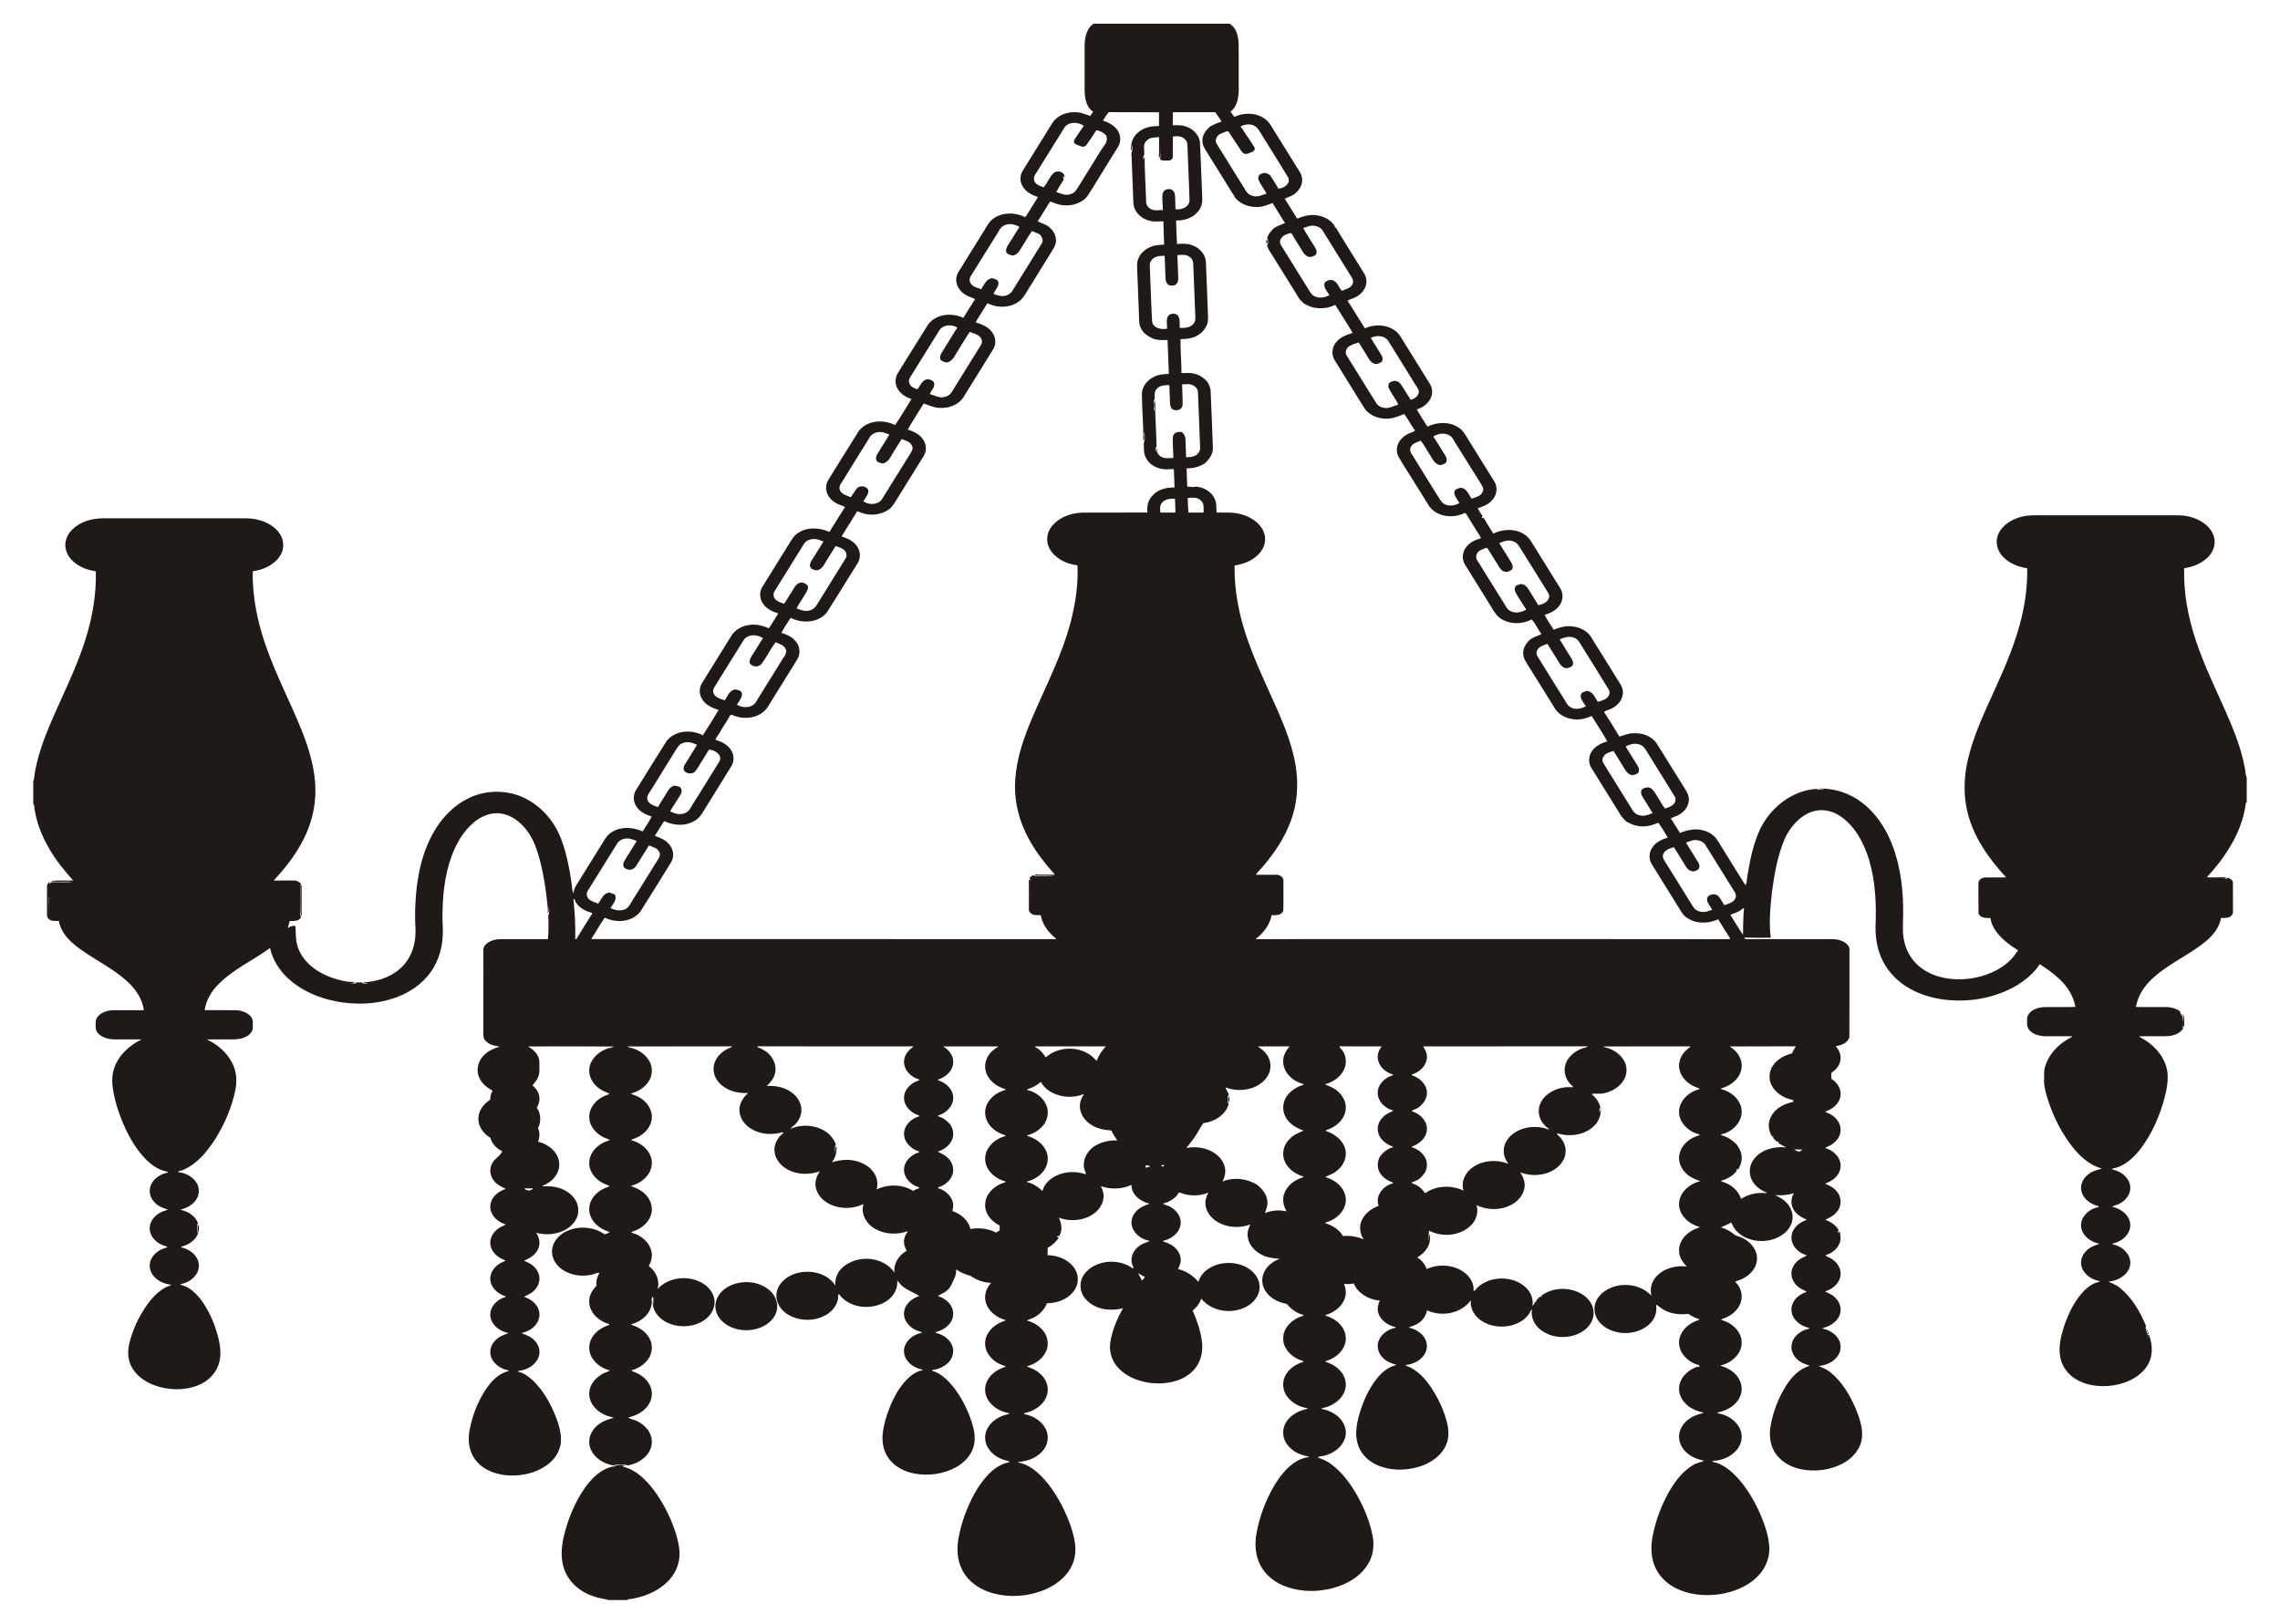 <?xml version="1.0" encoding="utf-8"?>
<!-- Generator: Adobe Illustrator 18.0.0, SVG Export Plug-In . SVG Version: 6.00 Build 0)  -->
<!DOCTYPE svg PUBLIC "-//W3C//DTD SVG 1.1//EN" "http://www.w3.org/Graphics/SVG/1.1/DTD/svg11.dtd">
<svg version="1.1" id="Layer_1" xmlns="http://www.w3.org/2000/svg" xmlns:xlink="http://www.w3.org/1999/xlink" x="0px" y="0px"
	 viewBox="-62 -44.162 2637 1878.325" enable-background="new -62 -44.162 2637 1878.325" xml:space="preserve">
<g>
	<path fill="#1F1A17" d="M1202.682-16.739h157.349c7.813,4.38,10.044,14.089,10.544,22.361c0.224,17.002,0.031,34.004,0.102,51.006
		c0.214,9.993-0.845,21.821-9.464,28.361c1.416,2.037,2.873,4.065,4.37,6.061c13.284-6.336,31.692-4.706,40.86,7.742
		c10.666,16.86,21.077,33.882,31.631,50.803c2.486,4.065,5.603,8.089,5.908,13.039c0.652,6.357-2.679,12.459-7.437,16.462
		c-3.555,3.301-8.313,4.655-12.642,6.55c4.859,7.661,9.525,15.444,14.394,23.104c7.08-2.883,14.68-5.063,22.401-3.891
		c8.649,1.11,17.511,5.603,21.617,13.61c-0.448-0.051-1.345-0.163-1.803-0.224c0.815,0.275,1.691,0.52,2.496,0.937
		c10.737,17.848,21.984,35.39,32.853,53.156c2.893,4.666,3.362,10.747,1.161,15.78c-2.547,5.868-7.742,10.34-13.641,12.632
		c-2.272,1.049-4.89,1.426-6.815,3.066c6.968,10.421,13.243,21.291,20.038,31.824c11.145-5.144,25.111-4.605,35.105,2.832
		c3.667,2.506,5.939,6.397,8.19,10.126c10.544,16.91,21.036,33.872,31.57,50.803c3.036,4.676,3.881,10.757,1.701,15.953
		c-2.801,7.1-9.484,11.817-16.523,14.15c3.83,6.754,8.048,13.304,12.255,19.834c10.951-5.267,24.53-6.071,35.145,0.479
		c5.858,3.209,8.924,9.362,12.337,14.802c9.993,16.146,20.109,32.211,30.052,48.399c4.34,6.947,2.608,16.523-3.25,22.055
		c-4.258,4.625-10.319,6.785-16.116,8.74c1.62,3.199,3.688,6.122,5.654,9.117c-0.632,0.56-1.1,1.263-0.896,2.129
		c0.53-0.031,1.589-0.092,2.119-0.112c3.626,6.102,7.355,12.153,11.236,18.102c10.421-4.941,23.125-6.031,33.536-0.438
		c4.533,2.292,8.221,6,10.696,10.421c10.992,17.715,21.994,35.42,33.026,53.105c3.606,5.674,3.677,13.304-0.061,18.938
		c-3.851,6.428-10.9,9.922-17.858,11.949c2.781,6.082,7.029,11.46,10.329,17.318c7.121-2.801,14.68-5.073,22.432-3.851
		c8.211,0.998,16.503,5.094,20.955,12.306c10.004,16.116,20.038,32.222,30.042,48.348c2.822,4.768,6.744,9.433,6.723,15.281
		c0.306,8.17-5.583,15.321-12.601,18.826c-2.934,1.722-6.561,2.068-9.219,4.238c6.234,9.229,11.929,18.846,17.746,28.34
		c5.267-1.07,10.136-4.024,15.688-3.688c10.37-0.907,21.79,2.964,27.658,11.97c11.297,18.092,22.493,36.245,33.821,54.327
		c2.506,3.902,3.861,8.639,2.964,13.274c-1.406,7.243-7.111,13.019-13.722,15.912c-2.282,1.08-4.89,1.518-6.907,3.107
		c3.779,5.389,6.999,11.145,10.584,16.666c8.262-3.453,17.43-5.481,26.293-3.148c6.693,1.63,13.05,5.379,16.849,11.247
		c10.279,16.656,20.68,33.24,30.958,49.896c0.489,0.652,1.467,1.946,1.956,2.598c1.63-4.584,1.385-9.617,2.496-14.353
		c2.975-17.603,6.774-35.359,14.557-51.546c12.184-24.449,36.5-43.723,64.28-45.679c3.178,0.876,6.458,1.263,9.779,0.662
		c-2.058-0.713-4.808,0.245-6.428-1.182c17.909-0.275,35.919,5.409,50.028,16.574c21.332,16.36,34.065,41.482,40.616,67.082
		c5.022,19.437,6.846,39.577,6.723,59.604c0.163,11.134-1.416,22.432,1.253,33.393c2.679,13.09,10.533,25.009,21.668,32.446
		c15.525,10.442,35.176,13.253,53.482,10.941c17.613-2.221,35.206-9.128,47.91-21.831c3.474-3.168,5.674-7.365,8.669-10.931
		c-10.085-6.285-19.967-13.651-26.639-23.644c-2.72-4.167-4.696-8.842-5.44-13.763c-4.88,0.01-12.214,0.234-13.742-5.684
		c-0.224-11.552-0.061-23.114-0.092-34.666c-0.071-3.942,4.126-6.347,7.65-6.52c8.139-0.214,16.289-0.01,24.439-0.071
		c-18.326-19.997-34.972-42.521-42.887-68.813c-6.683-21.352-6.611-44.395-1.701-66.114c6.346-28.615,19.182-55.173,31.121-81.771
		c12.418-27.311,24.449-55.041,31.376-84.328c4.431-18.53,6.723-37.59,6.469-56.64c-9.8-1.508-19.579-5.114-26.833-12.072
		c-6.316-5.837-9.993-14.832-7.966-23.4c2.934-11.949,14.079-19.793,25.294-23.267c10.004-3.433,20.7-2.353,31.081-2.526
		c48.246,0,96.481,0,144.727,0c6.102,0.031,12.275-0.255,18.316,0.937c8.537,1.64,16.87,5.236,23.318,11.165
		c5.032,4.737,8.771,11.287,8.802,18.347c0.214,7.131-3.423,13.844-8.435,18.703c-7.274,6.897-16.982,10.645-26.792,12.041
		c-0.856,28.208,4.431,56.334,13.304,83.045c9.555,29.125,23.196,56.64,35.512,84.644c8.903,20.374,17.267,41.217,21.26,63.18
		c1.009,3.657,0.428,7.742,2.251,11.155v28.646c-1.895,0.917-1.029,3.555-1.61,5.226c-5.144,31.356-23.42,58.687-44.507,81.7
		c7.314,0.234,14.679,0.245,22.004-0.092c0.906,0.632-1.427,1.151-1.813,1.365c-6.622-0.071-13.233-0.061-19.834-0.061
		c6.774,0.153,13.559-0.204,20.344,0.275c1.365,0.224,2.709-0.204,3.891-0.998c2.567,1.08,5.949,2.954,5.572,6.255
		c0.081,10.921-0.01,21.851,0.051,32.782c0.295,3.199-2.282,6.224-5.348,6.856c-2.781,0.815-5.684,0.53-8.496,0.601
		c-1.742,10.859-8.985,19.854-17.186,26.751c-14.588,12.163-31.743,20.629-47.207,31.549c-10.839,7.549-21.393,16.279-27.974,27.933
		c-3.015,5.155-4.849,10.89-6.051,16.717c10.106,0.326,20.232,0.051,30.357,0.143c7.212-0.305,15.087,0.438,20.904,5.165
		c-0.092,1.416,0.306,2.679,1.447,3.657c2.832,4.696-0.255,10.421,1.813,15.321c0.122,1.202-0.998,2.037-1.62,2.903
		c-4.472,4.686-11.196,6.56-17.501,6.672c-10.584,0.132-21.169-0.173-31.743,0.143c2.353,2.19,5.542,3.158,8.129,5.073
		c12.805,8.465,23.145,21.872,24.806,37.488c0.958,11.389-1.793,22.687-4.809,33.587c-5.857,19.417-14.323,38.313-26.771,54.44
		c-8.211,10.503-19.03,20.455-32.711,22.513c0.693,1.528,2.812,1.273,4.207,1.956c5.827,1.874,11.124,5.684,14.374,10.941
		c2.75,4.543,3.423,10.35,1.508,15.342c-2.129,5.735-6.907,10.187-12.377,12.744c-2.455,1.222-5.236,1.62-7.539,3.107
		c7.63,1.548,15.107,5.898,18.877,12.917c2.812,5.114,2.832,11.603,0.041,16.727c-3.79,7.06-11.226,11.562-18.978,12.968
		c2.139,1.742,5.287,1.66,7.66,3.158c8.608,3.932,15.576,13.498,12.866,23.257c-3.025,10.666-14.211,16.676-24.673,17.532
		c4.635,2.333,9.678,4.034,13.65,7.559c13.926,11.369,23.115,27.485,29.858,43.906c-1.63,3.107,1.029,6.071,1.548,9.097
		c0.499,1.273,0.346,3.219,1.772,3.973l-1.446-2.781c2.699-0.774,2.159,2.547,2.903,4.095c3.117,10.9,2.455,23.328-4.299,32.772
		c-9.994,13.966-27.373,20.751-44.018,22.024c-12.989,1.07-26.588-1.059-37.835-7.905c-8.934-5.369-15.708-14.415-17.726-24.693
		c-2.699-12.234,0.571-24.765,4.258-36.429c5.155-15.219,12.367-30.245,23.827-41.757c4.808-4.543,10.533-8.618,17.247-9.596
		c-0.754-1.64-2.771-1.324-4.115-1.946c-7.437-2.261-14.303-7.793-16.625-15.393c-1.966-6.265,0.234-13.192,4.686-17.837
		c4.116-4.768,10.187-6.815,15.902-8.914c-7.61-1.528-15.097-5.705-18.958-12.642c-2.893-4.992-3.127-11.379-0.52-16.534
		c3.545-7.08,10.798-11.96,18.561-13.213c-0.265-1.915-2.659-1.508-3.901-2.241c-7.895-2.689-15.24-9.25-16.33-17.858
		c-1.029-7.049,2.923-13.926,8.496-18c4.421-3.718,10.157-4.829,15.495-6.479c-12.866-3.443-23.359-12.286-31.804-22.259
		c-14.15-17.094-24.306-37.274-31.04-58.362c-1.874-6.693-4.003-13.477-4.116-20.466c0.469-5.725-0.621-11.644,1.335-17.165
		c4.136-13.722,14.578-24.846,26.863-31.834c1.487-0.978,3.484-1.396,4.462-3.036c-10.187,0.071-20.374,0.02-30.551,0.051
		c-5.226,0.082-10.493-1.07-15.026-3.667c-3.576-2.2-6.713-5.847-6.601-10.258c-0.031-3.983-0.672-8.455,1.895-11.858
		c3.83-5.236,10.574-7.345,16.788-7.885c12.367-0.336,24.775,0.234,37.142-0.275c-2.333-13.294-10.156-25.019-20.201-33.78
		c-6.509-5.909-13.732-10.931-21.067-15.729c-6.571,10.37-16.309,18.357-26.669,24.724c-25.834,15.097-57.017,20.262-86.498,15.984
		c-16.819-2.516-33.413-8.455-46.993-18.866c-11.359-8.628-20.242-20.517-24.968-33.994c-3.993-11.022-5.185-22.849-4.686-34.503
		c0.876-24.642-0.407-49.672-7.447-73.438c-5.807-19.274-15.627-38.487-32.436-50.365c-9.657-7.09-22.727-9.79-34.137-5.674
		c-14.354,5.165-24.907,17.725-31.152,31.264c-8.292,19.488-11.909,40.575-14.72,61.458c-1.864,17.501-3.688,35.268-1.396,52.82
		c-10.167,0.163-20.354,0.245-30.51-0.224c0.224,2.353,2.781,1.905,4.431,1.986c32.262-0.041,64.535-0.112,96.807-0.061
		c5.695-0.03,11.593,1.304,16.218,4.778c2.363,1.783,4.401,4.482,4.095,7.62c-0.112,33.719,0.142,67.458-0.122,101.167
		c-1.865,6.683-9.545,9.331-15.739,10.269c3.331,3.993,6.072,8.914,5.572,14.303c-0.071,7.07-5.052,12.795-10.615,16.544
		c-0.367,2.312,0.051,4.676,0.061,7.019c6.52,3.953,11.552,11.297,10.493,19.192c-0.948,9.301-9.26,15.943-17.685,18.561
		c1.986,1.722,4.768,2.16,6.958,3.667c6.01,3.688,11.053,10.146,10.798,17.512c0.194,6.693-4.126,12.581-9.311,16.391
		c-2.618,2.048-6.061,2.628-8.659,4.645c5.634,1.457,10.717,4.869,14.303,9.464c4.177,5.42,4.93,13.284,1.65,19.325
		c-3.158,6.265-9.545,10.095-15.943,12.377c5.053,2.251,10.35,4.635,13.752,9.24c5.022,5.888,5.685,15.005,1.345,21.454
		c-3.332,5.491-9.168,8.557-14.863,11.022c6.387,2.587,12.713,6.408,15.932,12.785c-1.711-0.581-2.058,2.241-0.448,1.997
		c0.295-0.367,0.886-1.08,1.182-1.436c0.876,4.279,1.762,8.842,0.194,13.101c-2.588,7.335-9.321,12.54-16.615,14.71
		c0.948,1.518,2.842,1.803,4.36,2.618c7.691,3.555,14.16,11.542,13.05,20.425c-0.917,9.413-9.301,16.269-17.909,18.775
		c3.433,2.099,7.538,3.107,10.503,6.041c5.929,4.635,9.077,12.795,6.785,20.119c-1.885,6.296-7.162,10.971-12.907,13.773
		c-2.404,1.273-5.246,1.508-7.508,3.026c7.396,1.365,14.588,5.481,18.55,12.031c3.555,5.684,3.423,13.406-0.275,19.009
		c-4.819,7.549-13.763,11.511-22.463,12.275c4.645,2.119,9.494,3.953,13.498,7.263c13.325,10.798,22.33,25.936,29.084,41.492
		c4.39,10.971,8.75,22.707,7.396,34.728c-1.528,12.622-10.666,22.962-21.484,28.931c-14.955,8.119-32.843,10.35-49.448,6.927
		c-12.652-2.71-25.009-9.932-31.091-21.708c-4.625-8.903-5.307-19.396-3.443-29.125c2.934-16.085,8.954-31.631,17.603-45.505
		c6.52-10.238,15.403-19.926,27.536-23.155c-3.494-1.691-7.437-2.353-10.625-4.656c-6.459-3.871-11.389-11.175-10.462-18.927
		c0.805-8.944,8.496-15.678,16.584-18.408c1.396-0.642,3.321-0.428,4.34-1.752c-7.365-1.528-14.486-5.603-18.449-12.143
		c-3.352-5.399-3.423-12.622-0.204-18.092c3.25-5.776,9.077-9.586,15.27-11.593c-2.292-2.058-5.562-2.547-7.956-4.452
		c-5.216-3.627-9.535-9.311-9.637-15.882c-0.499-7.223,4.075-13.865,9.963-17.634c2.394-1.823,5.501-2.394,7.865-4.279
		c-6.683-1.986-12.968-6.316-16.055-12.703c-3.066-5.949-2.149-13.528,1.936-18.764c3.351-4.839,8.761-7.488,13.987-9.81
		c-5.766-2.526-11.705-5.664-14.975-11.297c-3.79-5.756-3.515-13.488,0.031-19.284c-7.029,2.098-14.374,2.812-21.668,2.17
		c4.635,2.404,9.484,4.666,13.08,8.608c5.776,5.847,8.771,14.72,6.285,22.758c-3.036,10.37-12.795,17.359-22.849,20.099
		c-14.496,4.044-31.814,0.734-42.011-10.839c-2.506-2.649-3.565-6.184-5.532-9.148c-3.352,2.893-7.976,3.667-11.501,5.97
		c5.562,1.426,10.707,4.218,15.046,7.966c1.64,1.559,3.983,1.864,6.051,2.669c7.763,2.75,14.893,8.19,18.428,15.79
		c2.995,6.285,2.7,13.977-0.693,20.058c-3.555,6.438-9.657,11.226-16.432,13.926c-2.017,0.815-4.248,1.151-6.051,2.404
		c6.418,5.847,9.229,15.474,6.448,23.777c-2.669,8.139-9.566,14.394-17.318,17.675c-1.823,0.856-4.003,1.131-5.491,2.547
		c8.883,2.323,17.226,7.966,21.464,16.279c3.402,6.601,3.148,14.832-0.55,21.271c-4.594,7.987-12.968,13.437-21.871,15.372
		c5.969,1.966,11.939,4.482,16.523,8.944c6.805,6.102,10.34,16.177,7.131,24.999c-3.79,11.277-15.168,18.102-26.364,20.252
		l-0.448,0.958c9.504,1.345,18.662,6.489,24.082,14.527c4.217,6.194,5.144,14.506,2.139,21.413
		c-4.645,10.778-16.034,17.216-27.281,18.815c-1.64,0.499-4.014-0.367-5.063,1.263c12.224,2.251,22.147,10.696,30.245,19.671
		c10.605,12.041,18.775,26.058,25.233,40.697c5.216,12.275,9.79,25.131,10.594,38.558c0.662,13.457-5.481,26.659-15.382,35.624
		c-11.491,10.493-26.588,16.33-41.808,18.714c-17.491,2.598-36.083,0.835-51.913-7.437c-10.839-5.593-19.854-15.036-24.031-26.578
		c-4.268-11.348-3.851-23.889-1.324-35.573c3.698-17.583,10.197-34.595,19.203-50.151c6.927-11.654,15.535-23.012,27.515-29.817
		c3.779-2.404,8.333-2.863,12.347-4.655c-7.926-1.854-15.932-4.819-21.637-10.849c-6.286-6.143-9.28-15.82-6.163-24.235
		c3.993-11.185,15.352-18.296,26.731-20.018l-0.601-0.937c-8.027-1.701-15.861-5.409-21.271-11.715
		c-5.165-5.786-7.528-14.231-5.206-21.749c2.608-9.097,10.543-15.698,19.121-19.009c1.08-0.652,2.313-0.316,3.443,0.132
		c-0.082-0.795-0.132-1.559-0.132-2.312c-7.457-1.752-14.262-6.286-18.775-12.459c-4.218-5.735-5.786-13.488-3.494-20.293
		c2.781-8.7,10.38-15.148,18.724-18.327c1.324-0.652,2.995-0.815,4.034-1.976c-4.228-1.192-8.241-3.026-11.848-5.521
		c-1.263-1.131-2.975-0.56-4.421-0.52c-10.493,1.019-21.647-1.477-29.96-8.14c-1.334-0.927-2.486-2.424-4.187-2.455
		c1.742,8.7-2.048,17.725-8.802,23.277c-13.345,11.247-33.892,12.102-48.755,3.352c-7.131-4.411-13.192-11.756-13.549-20.445
		c-0.886-8.649,4.289-16.737,11.063-21.678c16.197-11.644,40.972-9.902,54.735,4.829c-2.007-7.518-0.071-15.79,5.104-21.596
		c8.679-10.024,22.88-13.752,35.726-12.214c-4.971-4.931-9.016-11.348-8.924-18.581c-0.102-10.207,7.202-18.999,15.973-23.44
		c2.445-1.609,5.664-1.813,7.854-3.759c-9.362-2.414-18.163-8.598-22.045-17.654c-2.873-6.56-2.16-14.404,1.579-20.466
		c4.676-7.65,12.805-12.795,21.454-14.802c-6.55-2.058-13.05-4.992-17.736-10.136c-5.786-5.817-8.639-14.741-6.214-22.697
		c2.577-9.189,10.574-15.912,19.264-19.162c1.172-0.713,3.331-0.356,3.596-2.078c-7.62-1.62-14.496-6.245-19.131-12.469
		c-4.105-5.572-5.766-13.039-3.708-19.722c2.995-10.391,12.744-17.705,22.931-20.231c-0.754-1.447-2.547-1.385-3.8-2.017
		c-8.985-3.321-17.155-10.533-19.417-20.109c-2.19-8.567,1.701-17.705,8.201-23.339c1.447-1.365,3.331-2.272,4.452-3.953
		c-33.617,0.081-67.245-0.061-100.862,0.061c2.302,1.487,5.114,1.671,7.62,2.75c6.968,2.924,13.477,7.752,16.88,14.659
		c3.464,6.723,3.087,15.209-0.896,21.637c-4.92,8.139-13.773,13.192-22.9,15.158c-4.717,1.069-9.586-0.143-14.292,0.835
		c5.022,4.065,8.975,9.545,10.33,15.953c-2.037,1.1-0.744,4.177-1.08,6.112c0.489-1.701,0.978-3.402,1.742-4.992
		c-0.234,6.937-2.231,14.048-7.263,19.07c-10.961,11.43-28.738,13.905-43.417,9.281c-0.275,2.323,2.211,3.158,3.443,4.696
		c4.004,4.584,6.662,10.605,6.255,16.788c-0.265,8.262-5.593,15.586-12.316,20.028c-11.756,7.834-27.25,8.659-40.28,3.677
		c3.545,5.022,5.99,11.155,5.094,17.399c-1.151,8.792-7.549,16.096-15.219,20.119c-12.306,6.622-27.75,6.54-40.259,0.469
		c2.577,8.455-0.499,17.797-6.846,23.746c-12.632,11.949-33.016,13.661-48.174,5.695c-0.051,4.146-0.805,8.282-0.092,12.438
		c0.051-2.944-0.183-6.122,1.446-8.751c-0.244,4.248,0.183,8.73-1.609,12.734c-2.435,6.377-7.63,11.165-13.345,14.639
		c4.982,3.077,9.138,7.671,10.788,13.396c14.629-6.56,33.159-5.165,45.546,5.45c5.511,4.818,9.494,12,8.802,19.508l1.467,0.071
		c5.542-7.62,14.578-12,23.726-13.498c12.204-2.037,25.742,0.917,34.941,9.505c5.919,5.287,9.229,13.365,8.089,21.311
		c2.262-0.591,1.752-4.757,4.146-4.442c-0.061-2.537,2.72-3.912,4.085-5.745c0.591,0,1.783,0,2.374,0
		c-0.122-0.306-0.367-0.927-0.489-1.233c13.447-10.37,33.546-10.472,47.747-1.467c6.683,4.258,12.123,11.267,12.673,19.406
		c1.12,9.331-4.737,18.082-12.286,23.043c-15.087,9.739-36.724,8.985-50.416-2.924c-6.357-5.43-9.983-14.027-8.415-22.371
		c-1.813,0.988-2.078,3.209-3.189,4.778c-4.492,6.907-11.98,11.328-19.783,13.539c-11.674,3.188-24.795,1.742-35.064-4.829
		c-8.038-5.063-13.834-14.211-12.795-23.95c-11.185,15.413-33.678,19.427-50.497,11.634c-1.365,5.491-4.217,10.686-8.944,13.977
		c-3.647,3.005-8.302,4.167-12.591,5.898c6.652,1.396,13.09,4.696,17.298,10.167c4.35,5.358,5.267,13.223,2.037,19.366
		c-4.37,8.323-13.64,12.958-22.727,13.813c1.375,1.824,4.105,1.813,5.99,3.046c11.939,6.326,20.395,17.45,27.271,28.788
		c6.336,10.666,11.409,22.157,14.496,34.198c2.272,8.394,2.771,17.603-0.642,25.773c-5.277,13.06-17.949,21.617-31.009,25.682
		c-17.165,5.338-36.785,5.022-52.81-3.667c-8.608-4.717-15.596-12.55-18.469-22.014c-3.565-10.961-1.66-22.717,1.324-33.566
		c4.34-15.413,10.951-30.439,20.975-43.03c5.786-7.202,13.345-13.172,22.473-15.342c-5.98-1.742-12.143-3.973-16.37-8.781
		c-4.503-4.584-6.662-11.521-4.798-17.756c2.17-7.477,8.832-12.887,15.994-15.352c1.304-0.733,3.514-0.275,4.146-1.885
		c-8.73-1.711-17.338-7.447-20.079-16.238c-1.599-4.819-0.377-9.932,1.661-14.394c-12.459-1.029-24.989-7.977-30.103-19.793
		c-3.667,0.621-7.396,0.937-11.083,0.448c1.253,4.34,2.608,8.883,1.579,13.437c-1.701,9.943-9.963,17.471-18.958,21.158
		c-1.508,0.672-3.392,0.764-4.503,2.078c7.233,2.149,14.191,6.01,18.754,12.173c4.635,5.939,6.448,14.15,3.902,21.352
		c-3.443,9.79-12.683,16.615-22.473,19.203l0.611,1.009c6.418,1.854,12.428,5.379,16.829,10.472
		c5.45,5.949,7.763,14.883,5.032,22.605c-2.924,8.832-10.768,15.138-19.233,18.347c-2.7,1.11-5.684,1.334-8.282,2.669
		c9.27,1.65,18.489,6.051,24.072,13.885c4.391,5.939,5.959,14.058,3.29,21.057c-3.474,9.647-12.622,16.167-22.198,18.948
		c-3.036,1.08-6.418,0.774-9.342,2.16c5.481,2.251,11.145,4.279,15.892,7.987c12.795,9.352,22.208,22.544,30.031,36.154
		c8.109,14.588,14.751,30.194,17.878,46.646c2.221,10.89,0.764,22.635-4.941,32.262c-7.263,12.51-19.905,21.016-33.281,25.885
		c-19.549,7.039-41.594,7.864-61.285,0.968c-12.917-4.492-24.683-13.427-30.734-25.875c-5.43-11.012-6.275-23.797-4.054-35.736
		c3.392-19.101,10.269-37.58,19.936-54.378c6.469-10.941,14.374-21.495,25.172-28.483c4.492-2.832,9.535-5.053,14.904-5.328
		l-0.01-1.151c-9.902-1.243-19.641-6.347-25.254-14.771c-4.166-6.112-5.042-14.343-2.221-21.179
		c4.35-10.513,15.219-16.809,25.997-18.877l0.723-0.774c-9.617-1.426-18.958-6.469-24.49-14.598
		c-4.177-6.234-5.094-14.557-2.139-21.474c3.698-8.812,12.133-14.761,21.087-17.4l0.632-1.039
		c-8.812-2.414-17.094-8.089-21.189-16.422c-2.425-4.696-2.73-10.248-1.63-15.332c2.424-9.138,10.167-16.065,18.765-19.417
		c1.508-0.703,3.382-0.886,4.584-2.139c-7.864-1.803-14.822-6.571-19.783-12.876c-9.667-1.681-19.315-6.499-24.714-14.965
		c-4.217-6.387-4.91-14.975-1.487-21.851c3.474-7.396,10.432-12.611,17.98-15.372c-6.713-0.621-13.63-1.12-19.753-4.228
		c-8.374-3.83-15.79-11.287-17.135-20.71c-0.958-5.104,0.672-10.218,2.862-14.781c-12.255,4.554-26.588,3.82-37.906-2.913
		c-6.856-4.085-12.561-10.788-13.742-18.877c-0.968-5.226,0.744-10.411,3.056-15.036c-9.881,4.095-21.352,4.146-31.366,0.469
		c-1.019-0.296-2.598-1.345-3.148,0.193c-3.891,6.499-10.89,10.228-18.031,12.061c2.516,1.742,5.807,1.915,8.394,3.606
		c7.64,3.881,13.671,12.265,12.072,21.138c-1.803,9.963-11.338,16.554-20.761,18.428c1.711,1.426,4.177,1.498,6.173,2.486
		c7.549,3.188,14.527,10.044,14.771,18.683c0.377,4.044-1.365,7.803-3.127,11.338c9.24,2.17,17.593,7.477,23.583,14.822
		c1.885-6.367,6.306-11.766,11.858-15.311c9.993-6.591,22.829-8.048,34.34-5.236c8.71,2.211,17.094,7.294,21.637,15.26
		c3.881,6.571,3.993,15.189,0.265,21.851c-4.482,8.241-13.07,13.579-22.004,15.78c-15.189,3.922-32.761-0.54-42.786-12.999
		c-1.854,5.46-5.328,10.289-9.953,13.742c4.971,11.328,9.097,23.155,10.686,35.471c1.202,8.832,0.092,18.184-4.207,26.099
		c-4.91,9.158-13.742,15.749-23.461,19.131c-14.527,5.083-30.734,4.727-45.342,0.143c-10.645-3.443-20.822-9.596-27.23-18.948
		c-5.257-7.589-7.141-17.298-5.44-26.344c2.302-13.478,7.813-26.191,14.405-38.089c-6.713,1.732-13.681,1.986-20.547,1.212
		c-9.81-1.538-19.488-6.571-24.989-15.056c-3.402-5.246-4.299-11.858-2.842-17.888c2.2-8.211,8.903-14.465,16.391-18.021
		c13.885-6.52,31.468-5.379,43.825,3.983c0.815-1.915-0.856-3.576-1.223-5.338c-2.587-8.017,1.864-16.605,8.476-21.158
		c3.484-2.893,8.16-3.586,12-5.633c-8.761-1.569-17.4-7.223-20.333-15.922c-2.343-6.713,0.214-14.333,5.287-19.07
		c3.942-4.289,9.596-5.98,14.771-8.129c-10.35-2.261-21.006-10.248-20.955-21.759c-11.022,5.226-23.889,5.409-35.369,1.579
		c2.313,4.319,3.678,9.291,2.934,14.211c-1.131,8.873-7.691,16.238-15.454,20.211c-11.032,5.827-24.561,6.296-36.184,1.956
		c3.29,6.55,4.706,15.138,0.367,21.525c-0.825-0.52-2.883-0.642-1.946,1.11c0.397,0.143,1.192,0.428,1.589,0.571
		c-3.26,4.859-7.63,8.964-12.876,11.603c0.081,2.842,0.02,5.705-0.173,8.577c10.38,0.153,21.128,3.79,28.31,11.542
		c4.513,4.645,7.202,11.165,6.683,17.695c-0.245,6.693-4.075,12.774-9.005,17.094c-7.314,6.285-17.063,9.26-26.619,9.27
		c-3.24,8.577-10.615,15.209-19.182,18.245c-1.324,0.55-2.914,0.734-3.881,1.875c8.068,2.007,15.556,6.825,20.221,13.773
		c4.065,6.234,5.022,14.486,1.997,21.342c-3.932,9.067-12.785,15.331-22.218,17.613c0.958,0.978,2.384,1.304,3.647,1.813
		c7.375,2.618,14.038,7.773,17.756,14.751c3.453,6.428,3.453,14.578-0.02,21.016c-4.177,7.926-12.163,13.223-20.588,15.739
		c-1.396,0.682-3.912-0.051-4.136,2.068c10.177,1.742,20.16,7.65,24.918,17.073c3.769,7.161,3.005,16.238-1.508,22.911
		c-6.662,9.8-18.683,14.883-30.276,15.199l0.509,0.815c8.781,1.762,16.472,6.795,23.033,12.713
		c11.552,10.686,20.293,24.031,27.464,37.936c5.776,11.471,10.574,23.491,13.457,36.021c2.404,10.044,2.577,20.924-1.508,30.571
		c-5.593,13.865-18.021,23.797-31.468,29.573c-19.793,8.435-42.633,9.993-63.241,3.647c-13.335-4.136-25.794-12.622-32.436-25.152
		c-6.275-11.399-7.182-25.04-4.839-37.651c2.73-15.688,8.058-30.877,15.077-45.159c5.807-11.674,13.009-22.85,22.625-31.763
		c5.898-5.358,13.009-9.718,21.006-10.931l-0.54-1.396c-9.759-1.834-19.416-7.182-24.388-16.034
		c-3.81-6.54-4.004-14.995-0.387-21.647c4.808-9.219,14.669-14.883,24.653-16.747l0.53-1.029
		c-9.576-1.63-18.968-6.734-24.215-15.107c-3.657-5.695-4.655-13.05-2.363-19.447c2.975-8.435,10.391-14.669,18.612-17.756
		c1.192-0.784,3.464-0.52,3.769-2.241c-8.537-1.956-16.37-7.498-20.7-15.148c-3.769-6.581-3.861-15.036-0.183-21.678
		c4.156-7.864,12.061-12.978,20.374-15.586l0.591-0.784c-9.994-2.72-19.539-9.678-22.717-19.875
		c-2.628-8.099,0.255-17.114,6.01-23.135c-8.527-0.285-16.798-3.178-23.746-8.078c-5.868-1.65-11.664-3.79-16.574-7.508
		c-0.173,3.097-0.336,6.316-1.732,9.178c-2.7,5.216-4.105,11.42-9.005,15.168c-2.975,3.015-7.314,4.024-10.554,6.489
		c6.397,1.905,12.336,6.01,15.566,11.949c3.158,5.684,2.791,13.101-0.896,18.459c-3.963,6.112-10.747,9.678-17.654,11.399
		c1.019,1.406,3.046,1.263,4.554,1.946c6.601,2.333,12.601,7.243,15.118,13.905c2.302,6.224,0.611,13.467-3.759,18.367
		c-5.063,5.654-12.489,8.954-20.007,9.525l0.693,0.917c9.627,2.873,17.104,10.055,23.42,17.562
		c9.678,12.082,16.9,26.048,21.8,40.707c3.005,9.199,5.206,19.223,2.628,28.799c-2.822,10.87-11.267,19.457-20.934,24.704
		c-14.598,7.875-32.008,10.146-48.236,6.958c-10.91-2.21-21.586-7.518-28.483-16.472c-6.53-8.302-8.72-19.294-7.6-29.644
		c1.172-10.696,4.38-21.077,8.374-31.03c5.195-12.469,11.898-24.754,22.004-33.933c4.482-4.075,9.871-7.335,15.932-8.313
		l-0.621-0.774c-6.988-1.467-13.793-5.114-17.848-11.134c-3.372-4.839-4.289-11.348-1.936-16.809
		c3.28-7.854,11.165-13.09,19.386-14.537c-0.642-1.497-2.516-1.385-3.759-1.966c-9.046-2.771-17.43-11.043-16.931-21.057
		c0.591-9.637,8.904-16.992,17.736-19.549c-6.571-4.299-14.476-6.856-20.476-12.173c-1.925-1.752-3.27-4.024-5.094-5.837
		c1.07,9.423-4.238,18.479-11.919,23.603c-16.921,11.328-43.407,9.138-55.631-8.088c-1.222,2.027-0.581,4.554-1.09,6.805
		c-1.783,7.946-7.752,14.445-14.843,18.184c-11.328,6.072-25.396,6.591-37.264,1.773c-6.917-2.863-13.325-7.752-16.595-14.619
		c-3.474-6.744-3.178-15.219,0.876-21.647c6.163-10.085,18.082-15.413,29.593-15.994c13.365-0.958,27.984,4.207,35.369,15.902
		c-0.703-7.447,2.037-14.944,7.416-20.14c16.513-16.004,47.696-14.343,60.888,5.114c-1.345-10.472,5.287-20.344,14.221-25.233
		c-2.099-3.779-3.759-8.058-3.077-12.438c0.367-3.861,2.394-7.223,4.523-10.33c-12.184,4.391-26.384,4.044-37.753-2.465
		c-10.136-5.348-17.277-17.41-13.691-28.891c-11.807,5.807-26.232,6.133-38.191,0.601c-7.763-3.586-14.629-10.106-16.768-18.591
		c-1.773-6.938,0.367-14.211,4.533-19.844c-11.725,4.126-25.223,4.177-36.419-1.569c-7.783-3.922-14.547-11.053-15.892-19.926
		c-1.508-8.822,3.178-17.756,10.218-22.911l-1.273-0.805c-11.888,3.596-25.417,2.669-36.113-3.902
		c-7.457-4.482-13.376-12.326-13.63-21.26c-0.306-8.017,4.411-15.087,10.116-20.282c-10.533,0.774-21.637-1.722-29.98-8.435
		c-6.418-4.961-10.829-13.019-9.943-21.271c0.754-8.812,7.039-16.208,14.527-20.425c2.262-1.447,5.083-1.864,7.111-3.698
		c-40.453,0.102-80.905-0.092-121.348,0.092c0.856,0.642,1.823,1.07,2.893,1.294c9.81,2.068,19.203,8.262,23.42,17.583
		c3.036,6.622,2.445,14.649-1.345,20.843c-4.635,7.702-12.805,12.724-21.393,14.873c6.153,2.027,12.398,4.615,16.931,9.453
		c5.909,5.583,9.219,14.241,7.182,22.289c-2.149,9.576-10.34,16.727-19.243,20.089c-1.273,0.652-3.117,0.611-3.851,2.047
		c9.515,2.567,18.642,8.944,22.218,18.418c2.72,6.876,1.457,14.924-2.679,20.965c-4.605,6.53-11.634,11.359-19.467,13.06
		l0.428,0.978c6.143,2.068,12.122,5.134,16.503,10.055c5.277,5.603,8.027,13.824,6.041,21.413
		c-2.251,9.484-10.37,16.534-19.203,19.895c-1.273,0.693-3.311,0.469-3.82,2.129c10.574,2.598,20.659,10.493,23.125,21.495
		c1.508,5.888-0.245,12-3.036,17.226c8.221,5.837,13.06,16.462,10.167,26.425c13.885-15.026,39.159-16.564,55.377-4.452
		c6.734,5.104,11.45,13.416,10.442,22.065l1.345-0.438c0.856-9.199,7.956-16.595,15.902-20.568
		c14.781-7.375,34.239-5.888,46.809,5.216c6.622,5.817,10.258,15.362,7.763,24.021c-2.435,8.7-9.861,15.108-17.96,18.52
		c-14.557,6.031-32.863,4.034-44.67-6.795c-5.379-4.961-8.944-12.347-7.976-19.763l-1.345,0.01
		c-0.632,7.589-5.695,14.017-11.725,18.296c-9.138,6.163-20.72,8.2-31.508,6.357c-9.117-1.538-18.143-5.98-23.603-13.641
		c-3.606-4.91-5.379-11.328-3.963-17.338c0.458,2.231,0.611,4.523,0.744,6.825c0.795-3.168-0.367-6.285-0.917-9.372
		c-2.863,2.027-0.805,5.735-1.61,8.628c-1.579,11.868-12.428,20.323-23.43,23.237l0.662,0.907
		c9.077,2.638,17.644,8.74,21.372,17.674c2.863,6.703,1.946,14.68-1.925,20.802c-4.554,7.08-12.112,11.858-20.14,14.048
		c1.182,1.335,3.127,1.559,4.696,2.302c8.567,3.453,16.309,10.472,18.469,19.722c2.048,8.038-1.222,16.697-7.11,22.32
		c-5.338,5.501-12.652,8.302-19.885,10.289c3.881,2.027,8.496,2.516,12.275,4.951c6.55,3.555,12.214,9.403,14.394,16.666
		c2.404,7.793-0.061,16.676-5.715,22.473c-5.542,6.173-13.416,9.831-21.495,11.236c-1.64-1.426-3.871-0.947-5.847-1.029
		c-3.117,0.132-6.397-0.54-9.341,0.754c-1.467,0.55-3.036-0.224-4.472-0.458c-9.566-2.486-18.795-8.547-22.839-17.838
		c-3.321-7.355-1.976-16.299,2.852-22.656c5.521-7.885,14.781-11.797,23.868-13.865c-3.504-1.497-7.416-1.762-10.778-3.626
		c-9.117-4.034-17.135-12.489-17.725-22.839c-0.764-9.881,5.817-18.805,14.028-23.634c3.015-2.149,6.856-2.679,9.881-4.727
		c-8.18-2.119-15.81-6.988-20.374-14.191c-4.289-6.54-4.778-15.362-1.172-22.31c3.993-8.037,11.949-13.437,20.374-16.004l0.509-1.11
		c-8.74-2.394-16.972-8.048-21.006-16.34c-3.026-6.051-3.056-13.488-0.071-19.559c1.436-3.24,3.861-5.868,6.153-8.506
		c-0.652-5.267,0.835-10.452,3.453-14.985c-2.414-0.255-4.554,1.039-6.805,1.64c-11.858,3.331-25.203,1.752-35.604-4.992
		c-5.929-4.004-10.839-10.044-12.112-17.216c-1.324-6.723,0.958-13.803,5.348-18.958c4.238-5.236,10.299-8.7,16.646-10.747
		c12.927-3.983,27.597-1.986,38.711,5.817c1.905-0.917,4.146-1.314,5.735-2.761c-8.465-2.333-16.411-7.518-20.802-15.27
		c-3.494-6.092-3.942-13.854-0.988-20.242c3.535-8.007,11.073-13.641,19.203-16.401c0.998-0.234,1.742-0.774,2.241-1.62
		c-8.944-2.567-17.512-8.333-21.383-17.043c-3.097-6.56-2.537-14.557,1.161-20.751c4.492-7.548,12.387-12.724,20.812-14.853
		c-2.822-1.997-6.55-2.435-9.433-4.472c-7.793-4.472-14.313-12.459-14.537-21.76c-0.418-8.455,4.554-16.32,11.216-21.169
		c3.627-2.903,8.078-4.391,12.306-6.173c-3.331-2.078-7.335-2.873-10.523-5.256c-7.875-4.971-13.936-13.926-12.927-23.542
		c0.896-10.432,9.199-18.724,18.489-22.615c3.178-1.691,6.927-1.691,10.106-3.351c-33.108-0.316-66.246-0.082-99.364-0.112
		c6.489,3.861,12.948,9.932,13.06,18.051c-0.357,5.593,0.978,11.45-1.284,16.788c-1.345,3.953-4.177,7.09-6.744,10.289
		c4.717,3.769,8.333,9.423,8.089,15.647c0.183,3.637-1.487,6.938-2.975,10.146c4.717,6.866,5.134,16.116,1.294,23.471
		c2.292,5.002,2.078,10.737,0.02,15.78c8.995,2.231,17.654,7.6,22.024,15.994c3.341,6.133,3.392,13.793,0.367,20.068
		c-3.27,6.886-9.586,11.837-16.493,14.761l-1.059,0.937c9.861-0.866,20.272,0.479,28.697,6.01
		c7.559,4.696,13.539,13.039,13.029,22.248c-0.031,7.915-5.022,14.883-11.134,19.508c-10.758,7.783-24.979,9.097-37.621,5.919
		c4.207,5.705,5.297,13.763,1.64,20.017c-3.178,6.286-9.678,9.545-15.739,12.398c7.263,2.241,14.241,7.172,16.9,14.547
		c2.689,6.886,0.173,14.965-5.175,19.865c-3.158,3.515-7.834,4.818-11.644,7.284c8.241,2.353,16.085,8.71,17.654,17.501
		c1.273,6.978-2.221,14.078-7.701,18.316c-3.606,3.188-8.272,4.645-12.754,6.133c4.961,2.149,10.442,3.739,14.323,7.813
		c5.114,4.666,7.752,12.123,5.695,18.887c-2.73,8.781-11.287,14.608-20.007,16.35c-1.396,0.52-3.504-0.122-4.289,1.467
		c6.937,1.447,12.744,5.919,17.837,10.625c12.469,12.245,20.985,27.974,27.047,44.222c4.075,11.43,7.457,24.398,2.547,36.133
		c-5.817,14.435-20.445,23.104-34.942,26.833c-14.496,3.627-30.317,3.352-44.191-2.537c-8.078-3.352-15.311-9.097-19.763-16.697
		c-5.501-9.28-6.408-20.649-4.35-31.07c2.944-15.973,8.934-31.407,17.532-45.19c5.766-8.761,12.897-17.44,22.86-21.484
		c1.548-0.876,3.963-0.601,4.91-2.272c-8.679-1.375-17.185-6.907-20.374-15.332c-2.425-6.316-0.509-13.661,4.014-18.52
		c4.065-4.869,10.126-7.049,15.851-9.209c-6.153-1.671-12.245-4.452-16.34-9.505c-4.085-4.676-5.756-11.471-3.718-17.399
		c2.598-7.579,9.566-13.1,17.206-15.026c-0.856-1.172-2.404-1.324-3.596-1.936c-7.406-3.117-13.936-9.881-14.466-18.225
		c-0.499-7.773,4.676-14.73,11.114-18.53c1.976-1.528,4.849-1.671,6.479-3.596c-7.467-2.435-14.537-7.762-16.88-15.525
		c-2.231-7.08,0.825-14.934,6.408-19.539c2.944-3.189,7.324-4.177,10.839-6.509c-7.712-2.231-14.975-7.793-17.287-15.739
		c-2.027-6.56,0.57-13.803,5.43-18.418c3.209-3.352,7.457-5.348,11.715-6.988c-4.696-2.404-9.749-4.564-13.141-8.822
		c-4.961-5.552-6.245-14.18-2.445-20.71c2.7-5.695,9.403-8.048,11.623-14.079c-6.55-2.862-11.766-8.465-13.691-15.403
		c-7.824-4.727-14.313-13.009-13.905-22.544c-0.01-9.138,6.346-16.768,13.64-21.556c0.122-3.667,0.795-7.345,2.883-10.432
		c-6.886-3.708-13.447-9.026-16.126-16.635c-3.311-8.557-0.194-18.51,6.316-24.683c4.808-5.043,11.44-7.538,17.878-9.739
		c-6.204-0.845-13.09-2.292-17.084-7.579c-1.722-1.976-1.773-4.686-1.732-7.141c0.102-32.293-0.112-64.576,0.031-96.858
		c-0.234-3.749,2.496-6.886,5.46-8.781c4.391-2.801,9.678-3.912,14.832-3.912c18.113-0.041,36.225,0,54.327-0.02
		c0.845-9.005,0.815-18.031,0.397-27.047c1.355-3.148,1.243-6.56,0.805-9.881c-0.672,1.834,0.825,6.153-1.722,6.438
		c0.846-2.526,0.336-5.124,0.112-7.671c-1.65-18.163-4.411-36.276-9.097-53.91c-3.311-12.173-7.498-24.479-15.495-34.442
		c-7.437-9.576-18.011-17.583-30.378-18.917c-11.216-1.345-22.299,3.484-30.663,10.707c-12.387,10.462-20.486,25.081-25.885,40.167
		c-8.058,22.941-10.248,47.502-9.973,71.686c-0.041,6.438,0.784,12.876,0.204,19.325c-0.713,17.053-6.774,34.076-18.062,47.013
		c-10.717,12.479-25.468,20.904-41.033,25.794c-0.346-0.275-1.029-0.835-1.375-1.121c0.132,0.346,0.377,1.039,0.499,1.385
		c-23.491,6.856-48.847,6.652-72.45,0.397c-16.656-4.472-32.721-12.112-45.587-23.766c-10.493-9.484-18.663-21.943-21.678-35.879
		c-19.742,14.414-42.704,24.571-59.971,42.235c-8.017,8.007-14.007,18.357-15.657,29.675c11.338,0.041,22.687,0,34.025,0.01
		c6.907-0.143,14.384,1.783,19.141,7.09c3.311,3.535,2.567,8.69,2.526,13.131c0.02,3.79-2.587,6.958-5.532,9.066
		c-4.686,3.301-10.544,4.401-16.177,4.503c-10.493,0.02-20.985-0.082-31.478,0.031c12.459,5.858,23.593,15.362,29.675,27.892
		c4.757,9.474,5.46,20.506,3.29,30.785c-4.014,19.957-12.336,38.904-22.962,56.202c-9.362,14.455-20.782,28.88-36.989,35.889
		c-2.037,1.172-4.981,0.846-6.53,2.669c8.323,0.795,16.666,4.859,21.362,11.97c3.871,5.766,3.922,13.865,0.041,19.651
		c-3.953,6.367-11.043,9.963-18.133,11.695c2.241,1.192,4.757,1.66,7.08,2.669c5.735,2.618,10.696,7.223,13.039,13.151l-0.713,0.55
		c-0.224,3.83-0.733,7.905,0.601,11.623c-3.27,7.997-11.175,13.264-19.447,14.975l0.703,0.998c7.62,1.844,15.077,6.53,18.306,13.936
		c2.425,5.246,1.874,11.623-1.182,16.503c-4.024,6.52-11.267,10.707-18.744,11.929c0.764,1.487,2.771,1.304,4.116,1.987
		c7.538,2.567,13.386,8.384,18.408,14.354c10.36,13.365,17.165,29.227,21.321,45.546c2.516,10.167,3.861,21.108,0.316,31.213
		c-3.586,10.839-12.51,19.345-22.962,23.614c-16.106,6.734-34.738,6.255-51.027,0.367c-11.246-4.126-21.922-11.593-27.199-22.636
		c-4.044-8.18-4.054-17.746-1.864-26.446c3.881-15.841,11.073-30.806,20.405-44.151c6.061-8.211,13.213-16.055,22.503-20.619
		c1.813-0.978,4.075-1.121,5.633-2.516c-8.139-0.846-16.381-4.34-21.362-11.043c-3.871-5.043-4.961-12.173-2.292-18.011
		c3.199-7.345,10.533-12.133,18.133-13.956l0.652-1.141c-7.915-1.701-15.556-6.622-18.836-14.231
		c-2.934-6.54-1.141-14.578,3.82-19.63c4.095-4.686,9.983-7.324,15.943-8.72c-5.572-2.099-11.593-3.942-15.586-8.679
		c-5.318-5.043-7.182-13.467-4.105-20.181c3.341-7.62,11.104-12.469,19.04-14.089l0.662-0.968
		c-9.545-1.487-17.98-6.907-24.734-13.61c-11.073-10.89-19.05-24.5-25.498-38.517c-5.633-12.52-10.116-25.62-12.703-39.118
		c-1.864-9.454-2.577-19.498,0.733-28.727c5.073-15.056,17.644-26.344,31.61-33.179c-10.187-0.112-20.374-0.01-30.571-0.02
		c-7.039-0.02-14.792-1.64-19.722-7.06c-3.433-3.392-2.822-8.639-2.74-13.029c0-4.115,2.863-7.467,6.071-9.688
		c4.289-2.679,9.352-4.004,14.394-3.993c11.756-0.051,23.512-0.01,35.267-0.02c-1.783-13.141-9.688-24.642-19.335-33.383
		c-18.632-17.084-42.46-26.945-61.784-43.101c-8.241-6.886-15.342-15.871-17.216-26.7c-3.698-0.183-7.813,0.53-11.012-1.773
		c-2.221-1.192-2.863-3.993-2.73-6.306c0.061-10.513,0-21.016,0.02-31.519c-0.194-2.496,1.294-4.727,3.311-6.041
		c-1.823,6.285-0.458,12.876-1.487,19.294c0.092,7.355-0.102,14.71,0.081,22.065c-0.173-12.428,0.367-24.867,0.56-37.295
		c0.326-1.834,2.088-3.372,3.973-3.301c7.701-0.224,15.433,0.357,23.114-0.275c-7.976-0.988-16.136,0.224-24.133-0.581
		c-0.143-0.153-0.418-0.458-0.56-0.611c8.374-0.866,16.951-0.295,25.406-0.469c-10.156-11.42-19.895-23.328-27.586-36.582
		c-9.199-15.729-15.994-33.179-17.756-51.404l-0.846,0.031v-26.71c0.194-0.591,0.591-1.783,0.784-2.374
		c2.231-19.101,8.17-37.549,15.291-55.346c14.578-36.082,33.261-70.535,44.731-107.84c7.834-25.009,12.204-51.21,11.603-77.452
		c-8.364-1.294-16.666-4.044-23.461-9.209c-6.153-4.574-11.094-11.409-11.776-19.223c-0.733-7.457,2.71-14.812,7.997-19.926
		c8.965-8.903,21.912-12.724,34.3-12.958c56.029,0,112.057-0.02,168.086,0.01c13.671,0.397,28.177,5.358,36.694,16.574
		c5.786,7.375,6.591,18.255,1.569,26.232c-6.723,11.012-19.508,16.768-31.906,18.418c-0.662,29.522,5.481,58.84,15.219,86.6
		c11.868,34.32,29.125,66.419,42.419,100.159c8.211,21.108,14.608,43.315,14.812,66.114c0.132,17.226-3.525,34.432-10.472,50.191
		c-8.078,18.479-20.007,35.054-33.526,49.937c-1.335,1.569-3.087,2.893-3.922,4.849c7.701-0.234,15.403-0.163,23.104-0.092
		c3.372-0.122,6.418,1.569,8.486,4.177l-0.978,0.662c-0.051,11.287,0.438,22.707-0.132,34.035c-0.092,1.345,0.418,2.628,0.672,3.953
		c-2.608,4.655-8.557,3.83-13.05,4.075c-0.601,2.75-1.406,5.44-2.099,8.18c2.465-2.149,5.552-2.862,8.751-2.557
		c0.733,8.669-0.051,17.675,3.321,25.916c6.224,16.635,21.821,27.76,37.987,33.668c9.056,3.097,18.632,5.715,28.269,5.216
		c-1.844,0.948-3.902,1.294-5.908,1.671c2.231,0.051,4.472,0.051,6.703-0.041l-0.061-1.131c2.17,0.031,4.35,0.041,6.53,0.051
		c1.355,2.231,5.379,1.151,7.742,0.835c-2.312-0.031-4.717,0.143-6.581-1.477c4.004,0.876,8.048-0.224,12.01-0.825
		c14.618-2.649,29.002-9.79,37.987-21.933c8.292-10.87,11.338-24.918,10.931-38.385c-0.591-10.156-0.642-20.344-0.071-30.5
		c1.416-28.758,7.192-58.046,21.963-83.096c9.291-15.729,22.574-29.451,39.088-37.539c16.89-8.404,37.03-9.902,55.03-4.34
		c24.479,7.559,43.753,27.974,52.575,51.709c6.255,16.707,9.586,34.351,12.061,51.964c0.54,3.494,0.469,7.111,1.62,10.503
		c1.059-2.812,1.416-5.908,3.138-8.425c10.574-17.012,21.138-34.025,31.702-51.047c2.567-4.604,5.796-9.046,10.503-11.654
		c10.625-6.499,24.113-5.46,35.104-0.448c3.433-5.776,7.426-11.257,10.442-17.257c-6.927-2.16-14.068-5.532-17.909-12.01
		c-3.718-5.593-3.718-13.202-0.092-18.836c11.797-18.846,23.349-37.865,35.308-56.609c9.79-12.398,28.493-13.447,41.869-6.581
		c6.316-9.586,12.326-19.406,18.225-29.247c-7.559-2.374-15.596-5.909-19.518-13.253c-3.239-5.532-3.026-12.744,0.479-18.102
		c11.308-18.235,22.676-36.439,33.943-54.704c4.421-7.08,12.479-11.175,20.578-12.296c7.773-1.253,15.566,0.754,22.646,3.891
		c3.861-5.582,7.141-11.542,10.88-17.196c-6.275-2.037-12.713-4.778-16.819-10.187c-4.839-5.705-5.572-14.445-1.467-20.751
		c9.922-16.045,19.916-32.048,29.848-48.083c3.392-5.267,6.265-11.348,12.021-14.496c10.666-6.835,24.388-5.735,35.573-0.764
		c6.051-9.606,11.909-19.345,18.082-28.88c-4.054-1.925-8.537-2.954-12.224-5.593c-5.766-3.8-10.156-10.421-9.637-17.532
		c0.02-5.491,3.718-9.861,6.336-14.374c10.544-16.788,20.843-33.729,31.488-50.446c9.678-12.499,28.503-13.691,41.879-6.754
		c6.754-9.759,12.642-20.119,18.989-30.164c-6.397-2.048-12.591-5.786-15.963-11.766c-3.464-5.674-3.168-13.233,0.469-18.744
		c11.735-18.632,23.155-37.468,34.972-56.049c9.331-12,27.352-13.6,40.473-7.324c4.584-7.161,8.883-14.517,13.62-21.597
		c-2.455-1.65-5.409-2.211-8.038-3.494c-6.132-2.771-11.572-7.946-13.263-14.618c-1.253-4.655-0.275-9.718,2.282-13.763
		c9.983-16.146,20.048-32.252,30.052-48.388c3.107-5.155,6.153-10.727,11.511-13.895c10.605-6.774,24.449-6.173,35.492-0.723
		c5.175-7.589,9.729-15.586,14.7-23.318c-6.978-2.129-14.017-5.766-17.736-12.336c-3.341-5.389-3.382-12.52-0.02-17.909
		c10.686-17.359,21.515-34.636,32.252-51.974c1.64-2.7,3.27-5.47,5.582-7.671c5.552-5.379,13.355-7.987,20.985-8.221
		c6.754-0.407,13.151,2.027,19.345,4.391c1.192-1.599,2.292-3.27,3.331-4.981c-8.516-5.552-9.79-16.992-9.82-26.303
		c0.041-17.298-0.031-34.595,0.041-51.893C1192.831-1.876,1195.123-11.544,1202.682-16.739 M1213.663,95.39
		c6.591,1.976,12.856,5.491,16.992,11.124c3.341,5.46,4.156,12.652,0.937,18.357c-9.943,16.411-20.344,32.548-30.225,48.989
		c-3.005,3.963-4.89,8.822-8.751,12.112c-8.903,7.62-21.994,9.423-32.914,5.521c-2.475-0.764-4.788-2.078-7.375-2.404
		c-4.615,7.589-9.158,15.25-14.16,22.585c4.696,2.863,10.9,3.728,14.639,8.221c4.126,3.392,6.367,8.669,6.581,13.946
		c0.02,6.306-4.207,11.338-7.223,16.513c-6.683,10.819-13.518,21.556-20.058,32.446c-4.442,6.245-7.538,13.437-12.642,19.182
		c-9.769,9.657-25.651,10.931-37.794,5.287c-1.722-1.406-2.628,0.784-3.321,1.936c-4.054,6.479-7.987,13.019-12.01,19.478
		c7.355,2.414,15.26,5.358,19.641,12.194c3.953,5.613,4.248,13.498,0.52,19.315c-11.063,18.041-22.391,35.95-33.485,53.981
		c-5.715,10.085-18.174,14.435-29.267,13.447c-6.122-0.418-11.695-3.087-17.399-5.073c-6.122,10.116-12.713,20.007-18.52,30.266
		c7.121,2.088,14.435,5.623,18.326,12.265c3.504,5.481,3.586,12.856,0.112,18.377c-9.718,15.678-19.386,31.356-29.176,46.983
		c-3.138,4.818-5.664,10.167-10.065,14.017c-9.291,7.06-22.228,8.598-33.057,4.431c-1.63-0.53-3.168-1.497-4.9-1.457
		c-1.212,3.545-4.075,6.163-5.593,9.576c-4.187,6.336-7.997,12.927-12.092,19.325c6.958,2.333,14.231,5.501,18.225,12.041
		c3.881,5.735,3.902,13.64,0.02,19.386c-11.746,18.734-23.196,37.661-35.104,56.293c-9.739,12.489-28.687,13.355-42.021,6.459
		c-3.81,5.644-7.701,11.399-10.819,17.491c7.752,1.885,15.281,6.265,19.192,13.457c2.588,5.521,2.414,12.408-1.008,17.552
		c-11.318,18.286-22.758,36.521-34.045,54.827c-8.598,12.887-27.087,15.342-40.493,9.158c-0.621-0.061-1.854-0.173-2.475-0.234
		c-4.217,7.691-9.443,14.893-13.722,22.595c-1.202,2.078-3.107,3.83-3.657,6.245c6.672,2.037,13.518,5.124,17.532,11.134
		c4.065,5.521,4.574,13.396,0.968,19.274c-10.248,16.768-20.771,33.352-31.05,50.1c-3.015,5.185-6.418,10.544-11.898,13.427
		c-10.391,6.153-23.563,5.419-34.218,0.316l-0.927,0.143c-3.576,5.532-6.968,11.175-10.482,16.747
		c5.878,2.15,12.072,4.401,16.218,9.362c5.216,5.583,6.683,14.537,2.577,21.169c-11.756,19.09-23.563,38.13-35.543,57.088
		c-9.525,12.235-27.984,13.569-41.217,6.978c-5.491,8.058-10.442,16.503-15.566,24.805c179.19,0.071,358.38-0.071,537.569,0.071
		c-0.591-2.017-2.812-2.343-3.841-3.973c-6.835-6.326-12.285-14.506-13.895-23.797c-3.331-0.143-6.917,0.52-9.973-1.131
		c-1.854-1.09-3.8-2.832-3.718-5.144c-0.061-9.229,0-18.449-0.02-27.668c-0.051-2.526,0.316-5.124-0.57-7.538
		c0.632,0.56,1.284,1.141,1.956,1.732c-0.469,11.359-0.234,22.748-0.153,34.127c-0.092-10.462-0.122-20.924,0.02-31.376
		c-0.153-1.946,1.029-4.584-0.662-6.041c1.253-1.375,2.75-2.496,4.462-3.26c0.744,0.723,1.63,1.039,2.679,0.947
		c7.396,0.092,14.802,0.112,22.198-0.224c-7.386-0.693-14.812,0.081-22.187-0.499c-2.262-0.693,1.793-1.844,2.088-0.795
		c6.591,0.224,13.202,0.061,19.803,0.061c-0.306-1.61-1.609-2.414-2.536-3.535c-12.224-13.865-23.4-28.87-31.152-45.73
		c-9.127-19.223-13.355-40.809-11.613-62.039c1.783-24.938,10.421-48.714,20.119-71.543c15.464-36.052,33.841-71.146,43.825-109.286
		c5.542-21.403,9.046-43.631,7.895-65.757c-9.953-1.08-19.763-5.165-26.965-12.214c-4.808-4.829-8.333-11.399-8.017-18.357
		c-0.082-5.898,2.618-11.511,6.438-15.871c8.445-9.617,21.566-14.058,34.096-14.496c25.121-0.183,50.253,0.112,75.384-0.153
		c-0.652-6.52,0.407-13.518,4.931-18.551c6.183-7.976,16.758-10.564,26.425-10.401c-0.367-7.09-0.458-14.18-0.795-21.26
		c-3.739-0.173-7.447,0.642-11.145,0.183c-8.353-0.662-16.839-5.114-20.863-12.662c-3.24-5.47-2.567-12.072-2.802-18.163
		c2.221-3.647,0.682-8.527,0.845-12.622c-1.528,3.209,1.304,8.058-1.314,10.666c0.142-18.184-1.528-36.521-1.701-54.776
		c0.285-7.589,5.379-14.323,11.735-18.133c5.786-3.688,12.764-4.482,19.478-4.615c-0.611-13.05-0.907-26.13-1.528-39.19
		c-6.041,0.082-12.398,0.499-18.001-2.17c-4.869-2.374-9.576-5.419-12.204-10.421c-3.341-5.43-2.537-12.011-2.893-18.072
		c-0.723-16.299-1.335-32.609-1.936-48.908c-0.071-3.881-0.581-7.824,0.275-11.654c2.058-8.476,9.494-14.832,17.603-17.389
		c4.228-1.559,8.792-1.222,13.213-1.762c-0.204-8.975-0.703-17.939-0.866-26.914c-5.155-0.122-10.411,0.835-15.454-0.54
		c-8.476-1.864-16.289-8.068-18.622-16.625c-0.947-4.513-0.733-9.148-0.978-13.722c-0.448-13.61-1.192-27.21-1.559-40.83
		c0.061-3.158-1.151-6.54,0.397-9.494c0.632-2.496,0.265-5.124,0-7.64c-0.306,1.986-0.224,4.003-0.52,5.99
		c-0.805,2.282-1.355-1.895-0.56-2.007c-0.245-6.846,2.771-13.732,8.16-18.011c6.479-5.959,15.566-7.386,24.062-7.314
		c0.112-5.318,0.041-10.635,0.041-15.953c-19.386-0.214-38.782,0.102-58.168-0.153C1217.82,88.595,1215.67,91.977,1213.663,95.39
		 M1294.447,85.63c-0.061,5.063-0.02,10.116-0.031,15.168c5.175-0.265,10.554-0.489,15.474,1.457
		c8.068,2.659,15.067,9.749,16.004,18.408c1.029,21.78,1.742,43.58,2.649,65.36c0.245,5.725-1.874,11.572-5.949,15.627
		c-6.082,6.805-15.505,9.464-24.388,9.229c0.204,9.097,0.723,18.174,1.1,27.26c6.306-0.672,12.938-0.754,18.866,1.854
		c7.803,3.127,14.262,10.595,14.567,19.233c0.774,21.423,1.773,42.836,2.486,64.26c0.489,8.15-4.656,15.739-11.42,19.885
		c-6.031,3.993-13.416,4.666-20.445,4.727c-0.265,13.06,1.172,26.15,1.09,39.24c4.564,0.397,9.229-0.683,13.763,0.54
		c6.489,1.049,12.072,4.941,16.35,9.79c1.701,3.24,3.576,6.601,3.637,10.37c1.059,22.065,1.742,44.14,2.639,66.205
		c0.03,7.019-4.289,12.978-9.301,17.461c-6.214,4.177-13.63,6.112-21.087,5.847c0.061,7.09,0.367,14.18,0.754,21.27
		c3.209-0.173,6.693,1.029,9.769-0.092c9.525,0.621,19.274,6.275,22.534,15.586c1.854,4.594,1.029,9.637,1.569,14.445
		c6.672,0.071,13.365-0.275,20.038,0.326c9.973,1.172,19.895,4.931,27.342,11.817c4.992,4.737,8.72,11.247,8.751,18.276
		c0.214,7.111-3.392,13.844-8.445,18.663c-7.192,7.009-17.022,10.676-26.822,12.123c-0.448,20.476,2.414,40.962,7.416,60.806
		c9.433,37.407,27.026,71.931,42.419,107.086c8.985,20.629,17.226,41.858,20.853,64.178c3.311,21.25,1.905,43.468-5.796,63.669
		c-7.253,19.814-19.274,37.498-32.965,53.39c-2.414,2.883-5.481,5.389-7.314,8.639c7.773-0.112,15.545-0.082,23.318-0.041
		c3.881-0.153,8.578,2.475,8.516,6.795c-0.102,11.552,0.194,23.125-0.143,34.666c-1.834,5.593-8.669,5.572-13.498,5.267
		c-1.854,9.688-7.487,18.102-14.802,24.561c-1.049,1.11-2.934,1.559-3.148,3.311c68.121-0.316,136.251-0.051,204.372-0.143
		c114.411,0.082,228.831-0.163,343.242,0.122l0.428-1.283c-4.696-7.151-9.036-14.527-13.641-21.739
		c-10.88,4.859-24.174,5.695-34.544-0.846c-4.757-2.394-7.681-6.958-10.258-11.399c-10.544-16.972-21.118-33.923-31.62-50.905
		c-4.054-5.939-3.861-14.323,0.397-20.089c3.973-6.092,10.931-9.138,17.603-11.257c-3.168-5.949-6.866-11.766-10.717-17.298
		c-5.521,2.333-11.348,4.452-17.43,4.279c-6.896,0.326-13.498-2.129-19.437-5.389c-3.464-3.097-6.438-6.622-8.628-10.727
		c-10.737-17.165-21.383-34.381-32.048-51.597c-3.301-5.216-3.301-12.041-0.458-17.45c3.81-7.1,11.43-11.022,18.928-13.141
		c-5.583-10.024-12-19.661-18.143-29.339c-6.143,2.72-12.876,4.584-19.641,3.841c-8.445-0.601-17.145-4.35-22.065-11.46
		c-10.605-16.697-20.781-33.658-31.427-50.324c-2.404-4.309-5.766-8.374-6-13.539c-0.591-6.866,3.403-13.07,8.435-17.349
		c3.993-2.455,8.374-4.065,12.693-5.837c-3.963-5.532-6.795-11.949-11.226-17.043c-10.432,5.409-23.532,5.98-33.933,0.194
		c-6.051-3.178-9.78-9.138-13.029-14.914c-10.065-16.106-20.089-32.232-30.072-48.378c-3.871-5.97-3.494-14.221,0.744-19.906
		c4.004-5.888,10.747-8.995,17.369-10.971c0.061-1.497-1.212-2.516-1.823-3.739c-5.226-8.384-10.584-16.697-15.556-25.223
		c-2.119-0.367-3.942,1.202-5.919,1.65c-12.438,4.36-28.299,1.416-36.327-9.617c-10.442-16.483-20.557-33.179-31.009-49.631
		c-2.445-4.645-6.397-8.893-6.428-14.445c-0.713-7.742,4.472-14.751,10.869-18.551c3.107-2.18,7.09-2.659,10.208-4.737
		c-4.533-6.275-7.976-13.294-12.652-19.416c-5.735,2.353-11.573,4.808-17.797,5.358c-8.476,0.642-17.359-1.63-23.909-7.182
		c-4.044-3.301-6.031-8.282-9.016-12.428c-9.953-16.167-20.048-32.232-29.97-48.419c-3.993-6.622-2.598-15.566,2.649-21.097
		c4.615-5.45,11.593-7.793,18.164-9.912c-0.02-1.559-1.314-2.649-1.956-3.942c-6.021-9.505-11.776-19.182-17.909-28.615
		c-11.654,5.837-26.211,5.328-36.999-2.2c-1.172-1.477-2.557-2.74-3.993-3.912c-11.848-19.386-24.092-38.802-36.113-58.148
		c-0.682-1.467-1.233-3.015-1.732-4.543c1.671-2.374,1.548-6.173,0.102-8.639c1.518-4.594,4.656-8.364,8.241-11.511
		c3.891-2.414,8.19-3.963,12.428-5.654c-4.91-7.62-9.576-15.403-14.343-23.104c-5.379,1.834-10.676,4.187-16.432,4.492
		c-9.678,0.611-19.997-2.669-26.456-10.146c-10.808-17.338-21.586-34.687-32.364-52.046c-2.944-4.635-6.408-9.525-5.919-15.321
		c0.112-6.275,4.238-11.338,8.608-15.382c4.136-2.343,8.466-4.268,13.029-5.654c0.061-0.234,0.183-0.703,0.245-0.937
		c-2.496-3.27-4.564-6.846-7.029-10.126C1327.198,85.63,1310.817,85.62,1294.447,85.63 M1169.055,103.509
		c-11.552,18.561-23.104,37.203-34.656,55.713c-0.988,2.526-0.825,5.603,0.937,7.752c2.282,3.168,6.214,4.289,9.729,5.501
		c4.503-4.859,6.591-11.939,11.623-16.493c3.983-3.871,12.989-1.355,12.601,4.727c-0.764,1.681-1.192-1.447-1.294-1.986
		c-0.387,1.548-0.703,3.29,0.438,4.625c-2.852,4.9-6.234,9.566-8.761,14.588c5.348,1.915,11.155,4.706,16.86,2.333
		c5.562-1.375,7.498-7.111,10.503-11.287c5.745-9.484,11.735-18.815,17.552-28.269c3.515-5.603,6.754-11.44,10.696-16.727
		c2.577-3.097,3.739-7.406,2.129-11.43c-2.119-2.099-4.411-4.065-7.324-4.91c-1.528-0.397-3.881-2.149-4.849-0.031
		c-2.455,3.678-4.604,7.538-7.365,10.992c-2.139,2.822-3.769,7.62-8.18,6.907c-2.883-0.744-5.725-1.844-8.272-3.341
		c-2.323-1.691-1.1-4.554,0.275-6.387c3.301-4.808,6.387-9.78,9.861-14.476C1185.028,96.795,1173.965,96.133,1169.055,103.509
		 M1373.08,101.736c0.061,1.925,1.885,2.954,2.689,4.564c4.228,7.039,9.423,13.498,13.416,20.659
		c0.744,4.309-4.513,4.971-7.375,6.336c-3.097,1.599-6.866-0.102-8.323-3.076c-4.818-7.62-10.024-14.985-14.965-22.513
		c-2.7-0.204-5.256,1.701-7.844,2.465c-4.727,1.508-8.455,7.355-5.501,12c10.594,17.216,21.332,34.34,31.967,51.526
		c2.088,4.065,5.246,7.987,10.034,8.791c5.409,1.722,10.635-1.121,15.688-2.73c-2.842-5.307-6.703-10.044-9.138-15.576
		c-1.396-3.076,0.387-6.937,3.83-7.498c3.209-1.925,6.652-0.01,9.372,1.803c3.087,5.206,6.856,10.116,9.504,15.535
		c5.959-0.112,14.384-5.307,11.685-12.418c-9.831-16.503-20.272-32.7-30.317-49.091c-2.832-4.299-4.961-9.586-10.034-11.654
		C1382.982,98.812,1377.715,99.903,1373.08,101.736 M1294.528,113.706c-0.275,7.813,0,15.637-0.122,23.461
		c0.102,2.455-2.455,4.492-4.788,4.37c-3.494-0.122-7.314,0.733-10.35-1.457l0.734-0.326c0.255-8.262-0.245-16.605-0.071-24.897
		c-0.02,6.051-0.01,12.102,0,18.153c-0.183,2.037-0.092,4.34-1.579,5.939c0.397-8.15,0.102-16.309,0.183-24.469
		c-4.92,0.458-10.656-0.051-14.262,4.014c-5.114,4.126-2.343,11.257-2.883,16.829c-1.09,0.937-1.345,2.353-1.11,3.718
		c0.306,3.362,0.285,6.744,0.306,10.126c0.601-3.779-1.447-8.873,1.222-11.786c0.071,17.094,1.294,34.391,1.773,51.567
		c-0.153,3.749,2.313,7.182,5.623,8.771c4.217,2.282,9.138,1.049,13.691,1.059c0.265-6.285-1.324-12.673-0.194-18.887
		c0.846-4.951,7.202-6.662,11.094-4.248c2.455,1.497,3.127,4.462,3.27,7.151c0.173,5.022,0.397,10.055,0.499,15.097
		c6.652,0.866,15.647-2.19,16.187-9.932c-0.55-21.372-1.711-42.724-2.404-64.087c0.255-4.869-3.83-8.995-8.374-10.004
		C1300.202,113.074,1297.319,113.512,1294.528,113.706 M1098.52,217.053c-3.464,1.844-5.022,5.664-6.968,8.842
		c-10.248,16.136-20.211,32.486-30.347,48.694c-2.384,2.863-2.374,7.467,0.275,10.177c2.852,3.321,7.436,3.983,11.267,5.684
		c1.986-2.924,3.566-6.122,5.766-8.893c2.058-2.506,5.44-4.625,8.781-3.423c2.302,0.733,5.409,1.732,5.47,4.676
		c0.448,5.124-4.319,8.486-5.623,13.07c3.912,1.141,7.844,3.117,12.051,2.272c4.34-0.489,8.394-2.995,10.37-6.958
		c11.094-18.102,22.432-36.032,33.556-54.113c2.037-3.769-0.234-7.915-3.097-10.452c-2.781-1.273-5.705-2.149-8.445-3.484
		c-4.656,6.112-8.048,13.121-12.418,19.447c-2.15,3.922-4.992,8.231-9.831,8.853c-2.822-0.642-6.55-1.233-7.61-4.38
		c-0.632-2.985,0.978-5.756,2.424-8.231c4.554-6.662,8.404-13.783,12.999-20.425C1111.742,214.996,1104.296,213.681,1098.52,217.053
		 M1445.317,219.712c3.229,6.133,7.284,11.817,10.819,17.797c1.864,3.382,5.053,6.54,4.533,10.717
		c-0.112,2.995-3.453,4.003-5.817,4.696c-3.922,1.09-7.233-1.956-9.484-4.747c-4.268-7.742-9.576-14.965-13.753-22.727
		c-5.022,0.55-11.297,3.015-12.958,8.435c-1.009,3.81,1.813,6.978,3.698,9.963c9.535,15.596,19.335,31.04,28.89,46.626
		c1.833,2.781,3.26,6.184,6.448,7.722c5.542,3.127,12.52,2.027,17.868-0.998c-2.547-4.442-8.038-9.454-5.053-14.904
		c2.883-2.323,7.325-3.871,10.625-1.365c4.431,2.516,5.369,8.048,8.934,11.359c3.891-1.976,8.832-2.577,11.44-6.489
		c2.119-2.679,1.823-6.51-0.183-9.158c-11.46-18.255-22.737-36.663-34.127-54.928c-2.781-3.331-7.192-4.941-11.45-4.768
		C1452.05,216.87,1448.77,218.724,1445.317,219.712 M1299.652,250.976c0.581,8.873,0.764,17.766,1.059,26.649
		c0.285,3.402-1.314,7.528-4.941,8.394c-2.19,0.143-4.727,0.723-6.571-0.795c-2.231-1.752-3.158-4.706-3.178-7.447
		c-0.214-8.69-0.805-17.359-1.019-26.048c-3.229,0.163-6.56-0.061-9.616,1.1c-4.421,1.406-8.109,5.786-7.569,10.584
		c0.958,21.362,1.518,42.745,2.659,64.097c0.968,8.089,10.676,9.861,17.338,8.537c0.326-5.318-1.986-11.797,2.414-16.004
		c3.158-1.874,8.445-2.129,10.482,1.548c2.475,4.065,1.324,9.077,1.813,13.589c5.348,0.02,11.654,0.071,15.423-4.421
		c2.934-2.598,2.71-6.764,2.486-10.33c-0.856-19.335-1.579-38.68-2.302-58.025c0.051-3.382-0.784-7.121-3.861-9.026
		C1310.298,249.713,1304.552,250.671,1299.652,250.976 M1024.572,337.759c-11.338,18.174-22.625,36.388-33.933,54.572
		c-1.874,2.618-1.813,6.357,0.143,8.914c1.956,2.791,5.307,3.963,8.414,4.992c2.914-4.228,5.012-9.81,10.34-11.542
		c3.759-0.53,9.749,1.497,9.005,6.245c-0.081,4.207-4.136,6.897-4.981,10.788c5.511,1.518,10.971,5.012,16.9,3.28
		c4.452-0.723,7.773-4.065,9.708-7.956c10.707-17.43,21.586-34.728,32.354-52.127c1.589-2.384,1.599-5.481,0.102-7.905
		c-2.903-4.533-8.567-5.399-13.182-7.284c-6.204,9.943-12.551,19.824-18.479,29.93c-2.037,2.526-4.645,5.287-8.119,5.389
		c-2.72-0.214-5.297-1.436-7.273-3.28c-1.447-5.348,2.903-9.443,5.175-13.752c3.942-6.469,8.068-12.815,11.949-19.325
		c0.611-1.406,2.496-2.475,2.282-4.126C1038.742,330.853,1028.932,331.189,1024.572,337.759 M1523.451,346.714
		c4.054,6.683,8.292,13.253,12.326,19.956c1.426,2.374,2.109,6.163-0.306,8.139c-2.557,1.355-5.705,2.964-8.537,1.467
		c-3.657-1.559-5.888-5.104-7.65-8.476c-3.25-5.297-6.611-10.503-9.78-15.831c-3.708,1.202-7.538,2.302-10.91,4.279
		c-3.515,2.18-5.42,7.09-3.097,10.798c11.124,18.082,22.442,36.082,33.627,54.113c2.017,4.146,6.693,6.336,11.134,6.632
		c5.328,0.438,9.993-2.608,14.985-3.942c-2.832-6.55-7.803-12.235-10.92-18.744c-0.856-1.681-0.53-3.586-0.275-5.358
		c0.652-0.672,1.345-1.324,2.078-1.946c2.047-0.479,4.095-1.793,6.285-1.294c5.277,1.07,7.447,6.56,10.116,10.595
		c2.516,3.708,4.635,7.65,7.161,11.348c4.36-1.294,8.965-4.329,9.362-9.291c-0.346-3.535-2.74-6.387-4.625-9.229
		c-10.024-16.625-20.496-32.996-30.663-49.539C1539.506,343.698,1529.971,343.291,1523.451,346.714 M1305.204,400.44
		c0.081,8.007,0.825,16.004,0.53,24.001c-0.509,6.377-9.678,7.987-13.192,3.219c-0.744-2.058-1.447-4.136-1.365-6.346
		c-0.153-6.673-0.53-13.335-0.774-20.007c-5.073-0.02-10.839,0.234-14.476,4.299c-3.209,3.199-2.455,7.885-2.394,11.97
		c-1.874,2.119-0.845,5.216-0.907,7.773c0.296,1.915-0.825,4.228,0.316,5.919c0.947-3.739-1.426-8.73,1.07-11.705
		c-0.224,17.573,1.396,35.288,1.63,52.932c-1.579,1.436-1.223,3.728-0.937,5.623c0.611-0.733,0.336-4.279,1.528-3.178
		c-1.161,3.932,1.793,7.864,5.256,9.505c4.146,2.282,9.026,1.151,13.528,1.121c0.163-8.19-1.212-16.411-0.448-24.571
		c0.764-5.053,6.296-6.224,10.543-5.236c2.323,2.037,3.922,4.818,3.953,7.976c0.194,7.009,0.448,14.017,0.744,21.016
		c3.79-0.132,7.905-0.143,11.216-2.292c3.138-1.874,5.399-5.419,5.002-9.168c-0.774-21.383-1.62-42.755-2.496-64.127
		c-0.234-3.433-2.863-6.234-5.807-7.701C1313.822,399.462,1309.36,400.461,1305.204,400.44 M943.066,462.989
		c-9.627,15.79-19.59,31.376-29.216,47.166c-1.915,3.81-6.072,7.253-4.645,11.97c1.701,5.684,8.129,6.795,12.846,8.893
		c2.598-3.647,4.696-7.701,7.742-11.043c4.065-3.036,12.235-1.63,12.622,4.187c-0.56,4.421-3.667,7.885-5.97,11.511
		c6.163,4.431,16.513,4.564,21.383-2.027c10.992-17.573,21.882-35.206,32.843-52.799c1.579-2.73,3.902-5.919,2.211-9.168
		c-1.956-4.981-7.589-6.214-12.051-7.946c-4.849,7.63-9.718,15.27-14.252,23.094c-2.078,2.455-4.696,4.981-8.109,5.114
		c-2.587-0.835-6.469-1.161-7.06-4.391c-1.131-3.942,1.976-7.324,3.841-10.493c3.525-6.367,8.027-12.224,11.287-18.703
		c-3.677-1.019-7.182-3.005-11.094-2.781C950.441,455.654,945.195,458.292,943.066,462.989 M1595.718,460.839
		c4.961,7.243,9.342,14.863,14.048,22.279c1.691,2.587,2.465,6.998-0.642,8.853c-2.394,1.09-5.216,2.577-7.783,1.253
		c-4.411-1.783-6.54-6.326-8.802-10.156c-4.054-5.664-6.927-12.173-11.359-17.532c-3.912,1.936-8.924,2.7-11.185,6.907
		c-2.384,3.637-0.173,7.803,2.139,10.819c9.046,14.853,18.377,29.553,27.515,44.344c2.944,3.953,4.533,9.321,9.331,11.532
		c5.419,2.74,11.878,1.467,16.982-1.375c-1.732-2.842-3.708-5.542-5.165-8.527c-1.11-2.272-1.253-5.511,0.988-7.151
		c2.598-1.375,5.766-2.71,8.659-1.284c4.829,2.312,6.622,7.773,9.545,11.898c4.778-1.589,10.758-2.883,12.927-8.038
		c1.334-2.689,0.204-5.654-1.365-7.956c-10.544-16.748-20.853-33.648-31.427-50.365c-1.406-2.557-2.873-5.328-5.531-6.744
		C1608.818,456.031,1601.097,457.263,1595.718,460.839 M1311.663,531.853c0.112,5.644,0.428,11.277,0.784,16.921
		c5.868-0.031,11.735-0.041,17.613,0c-0.092-4.849,1.019-11.094-3.616-14.282C1322.502,530.63,1316.634,531.537,1311.663,531.853
		 M1281.693,537.721c-2.618,3.076-1.905,7.324-1.661,11.033c5.776,0.02,11.573-0.051,17.359,0.041
		c0.163-5.348-0.367-10.676-0.377-16.014C1291.574,532.474,1285.217,532.994,1281.693,537.721 M867.702,585.233
		c-11.247,18.245-22.605,36.398-33.902,54.613c-1.905,2.771-1.375,6.713,0.886,9.128c2.486,3.097,6.632,3.688,10.014,5.379
		c3.331-4.126,5.552-9.016,8.608-13.345c2.883-4.207,4.992-10.136,10.584-11.277c3.036-0.479,5.786,1.273,7.987,3.117
		c1.722,3.301-0.408,6.774-2.19,9.535c-3.168,5.898-7.701,11.185-10.289,17.308c3.484,1.008,6.795,2.913,10.544,2.791
		c4.92,0.255,9.963-2.17,12.469-6.469c11.206-18.133,22.534-36.195,33.709-54.338c1.701-2.71,1.09-6.367-0.958-8.7
		c-2.659-3.219-6.988-4.055-10.686-5.511c-3.912,6.255-7.793,12.51-11.695,18.765c-2.221,4.197-5.389,9.178-10.666,9.362
		c-3.076-0.499-7.121-1.752-7.365-5.47c0.143-4.757,3.749-8.211,5.898-12.143c3.127-5.328,6.703-10.381,9.708-15.769
		c-3.382-1.11-6.662-2.852-10.289-2.852C875.352,579.11,870.188,581.026,867.702,585.233 M1672.008,584.092
		c4.533,7.314,9.016,14.68,13.61,21.973c1.467,2.251,2.598,5.175,1.498,7.834c-1.182,2.068-3.698,2.689-5.786,3.362
		c-3.545,0.754-6.846-1.63-8.71-4.462c-4.951-7.64-9.596-15.474-14.486-23.145c-2.75-0.071-5.399,1.65-7.905,2.689
		c-4.187,2.007-6.53,7.681-3.667,11.715c10.452,16.768,20.843,33.576,31.325,50.334c1.885,3.097,3.545,6.795,7.121,8.292
		c5.807,3.189,12.805,1.375,18.255-1.661c-3.26-4.768-6.061-9.82-9.301-14.598c-1.823-3.494-5.369-7.202-3.576-11.43
		c0.479-2.068,2.954-2.262,4.584-3.005c4.278-1.783,8.557,1.681,10.615,5.236c3.759,6.255,7.915,12.336,11.481,18.693
		c4.89-1.049,10.971-3.107,12.438-8.537c1.039-2.761-0.713-5.44-2.119-7.701c-10.971-17.359-21.586-34.952-32.619-52.29
		c-1.925-3.189-5.277-5.44-8.954-5.98C1681.004,580.221,1676.389,582.482,1672.008,584.092 M798.308,695.966
		c-11.287,18.011-22.381,36.123-33.678,54.124c-1.569,2.323-2.689,5.369-1.192,8.048c2.262,4.971,8.119,6.214,12.815,7.803
		c2.832-3.973,4.554-9.179,9.046-11.644c2.995-1.762,6.601-0.458,9.341,1.161c2.048,1.742,1.823,4.869,0.784,7.111
		c-1.61,2.822-2.995,5.796-5.155,8.262c6.998,4.849,18.744,4.197,22.799-4.228c10.207-16.513,20.486-32.975,30.714-49.478
		c2.323-2.934,4.635-6.917,2.873-10.696c-2.19-4.564-7.386-5.796-11.644-7.661c-5.939,7.926-10.238,16.992-16.146,24.958
		c-3.26,4.146-9.922,3.912-13.223,0.061c-2.129-3.953,1.233-7.844,3.046-11.185c4.197-6,7.447-12.591,11.817-18.459
		C814.159,689.599,803.35,688.947,798.308,695.966 M1741.871,695.406c4.574,7.905,9.667,15.525,14.354,23.379
		c1.304,2.343,1.956,5.807-0.336,7.793c-2.302,1.457-5.175,2.689-7.915,1.925c-3.199-1.049-5.348-3.82-7.09-6.53
		c-4.126-7.274-8.914-14.14-13.141-21.332c-4.533,1.691-10.299,2.985-12.184,8.068c-1.946,4.584,2.19,8.201,4.116,11.929
		c9.301,14.914,18.469,29.95,27.892,44.803c1.986,3.576,4.095,7.579,8.201,9.097c5.369,2.608,11.359,0.754,16.442-1.589
		c-1.813-2.883-3.851-5.644-5.307-8.71c-1.12-2.302-1.11-5.45,1.059-7.131c2.496-1.07,5.348-2.863,8.089-1.416
		c5.104,2.078,7.111,7.681,9.932,11.98c2.832-0.52,5.491-1.722,8.15-2.832c4.044-1.895,7.151-7.192,4.452-11.359
		c-10.156-16.798-20.69-33.373-30.999-50.079c-2.323-3.525-4.075-7.936-8.323-9.515
		C1753.576,691.107,1747.311,693.144,1741.871,695.406 M727.325,815.541c-4.472,1.508-6.469,6.031-8.822,9.708
		c-9.066,14.863-18.469,29.502-27.495,44.395c-2.241,3.515-5.715,7.304-4.044,11.807c1.956,4.941,7.498,6.316,12,7.956
		c2.873-4.686,5.603-9.454,8.649-14.028c2.414-3.637,4.228-8.18,8.516-10.024c2.751-1.538,5.715,0.183,8.394,1.008
		c2.74,2.526,2.068,6.703,0.102,9.494c-3.983,6.041-7.559,12.326-11.603,18.326c5.328,3.219,12.448,4.829,18.255,1.742
		c5.073-2.475,6.53-8.404,9.79-12.591c9.698-15.749,19.62-31.376,29.237-47.166c3.219-7.62-5.959-12.836-12.224-13.264
		c-2.557,4.085-5.134,8.139-7.528,12.316c-3.525,4.564-5.481,10.269-9.871,14.129c-3.372,1.997-7.549,1.375-10.523-0.978
		c-2.486-2.17-1.447-5.98,0.092-8.384c4.605-7.549,9.311-15.046,13.966-22.554C739.019,814.961,732.877,813.015,727.325,815.541
		 M1818.192,819.504c4.187,6.418,8.119,12.999,12.214,19.488c1.487,2.486,3.504,5.012,3.148,8.119
		c0.234,3.647-4.003,4.564-6.713,5.369c-4.625,0.336-7.752-3.83-9.973-7.304c-4.115-6.958-8.414-13.803-12.744-20.629
		c-4.156,1.182-8.924,2.384-11.42,6.245c-1.487,2.048-1.803,4.951-0.621,7.233c11.063,18.031,22.33,35.95,33.434,53.971
		c1.61,3.066,4.228,5.644,7.63,6.632c5.501,2.119,11.267-0.112,16.33-2.343c-3.29-4.533-5.817-9.576-8.944-14.231
		c-1.936-3.474-5.297-6.886-4.36-11.185c0.947-3.117,4.849-4.014,7.722-4.258c5.654,0.377,8.038,6.336,10.778,10.432
		c3.189,4.635,5.562,9.943,9.229,14.19c3.056-1.487,6.581-2.16,9.168-4.513c2.465-2.211,3.698-6.031,2.129-9.097
		c-10.747-17.583-21.81-35.064-32.629-52.626c-1.793-3.199-4.146-6.418-7.722-7.701
		C1829.367,815.032,1823.052,816.59,1818.192,819.504 M651.034,932.855c-11.002,17.756-22.075,35.481-33.098,53.248
		c-1.925,2.71-1.528,6.56,0.489,9.117c2.934,3.321,7.426,4.207,11.338,5.858c3.484-3.922,4.869-9.912,10.177-12.01
		c3.056-1.874,6.204,0.611,9.138,1.477c3.168,5.756-2.333,11.033-5.022,15.719c5.684,2.761,12.652,3.953,18.377,0.642
		c2.801-2.099,4.594-5.165,6.224-8.18c10.381-16.34,20.456-32.884,30.734-49.285c1.63-2.333,2.486-5.45,1.049-8.089
		c-2.16-4.655-7.599-5.786-11.919-7.487c-4.788,7.793-9.688,15.535-14.547,23.298c-1.925,3.362-6.163,5.868-10.014,4.36
		c-2.16-0.662-4.757-1.762-5.032-4.34c-0.57-3.983,2.353-6.978,4.065-10.218c4.004-5.99,7.63-12.224,11.409-18.347
		c-3.688-1.172-7.284-3.117-11.267-2.832C658.236,925.744,653.163,928.291,651.034,932.855 M1888.065,930.512
		c4.574,7.976,9.759,15.617,14.394,23.563c1.915,3.015,1.324,7.885-2.649,8.771c-4.289,2.567-9.311-0.285-11.613-4.126
		c-4.737-7.61-9.515-15.199-14.16-22.86c-4.554,1.263-9.973,2.842-12.163,7.467c-1.294,2.577-0.571,5.644,1.08,7.895
		c11.043,17.756,22.116,35.492,33.118,53.268c2.241,4.248,7.233,6.275,11.858,6.316c3.586,0.153,6.897-1.447,10.238-2.567
		c-1.925-4.727-7.447-8.985-5.358-14.578c2.638-3.382,7.946-4.411,11.634-2.007c3.606,3.036,5.165,7.589,7.987,11.277
		c4.523-1.824,10.319-2.822,12.53-7.783c1.834-3.087,0.122-6.55-1.701-9.158c-10.829-17.318-21.556-34.697-32.374-52.025
		c-1.864-3.515-5.633-5.674-9.504-6.153C1896.745,926.814,1892.293,928.943,1888.065,930.512 M601.189,995.668
		c1.62,15.464,2.476,31.04,2.139,46.595l1.396-0.316c5.287-8.832,10.829-17.481,16.269-26.221c0.632-1.243,1.905-2.282,1.824-3.759
		c-7.182-2.119-14.578-5.491-18.663-12.092C602.961,998.541,603.389,996.004,601.189,995.668 M1951.255,1008.697
		c-3.576,2.659-8.027,3.545-11.949,5.46c4.89,7.63,9.403,15.576,14.598,22.962c0.316-10.289,0.082-20.639,1.233-30.887
		C1953.507,1006.487,1952.529,1007.862,1951.255,1008.697 M813.741,1166.209c0.183,0.285,0.55,0.835,0.734,1.11
		c3.942,1.172,7.294,3.545,10.768,5.654c6.815,5.98,11.583,15.332,9.087,24.53c-1.182,5.939-5.358,10.421-9.423,14.578
		c10.075-0.621,20.649,1.426,28.85,7.599c6.856,4.859,11.766,13.07,11.083,21.658c-0.448,6.347-3.79,12.296-8.537,16.452
		c-1.233,1.172-3.24,1.722-3.606,3.616c13.773-5.776,30.704-4.075,42.612,5.063c4.217,3.474,7.304,8.007,9.423,13.009
		c-1.671,3.301-0.937,7.08-0.672,10.605c0.193-2.343,0.122-4.696,0.448-7.009c0.591-2.19,2.099,1.569,0.937,1.997
		c0.092,5.542-1.874,10.88-5.195,15.291c10.595-3.464,22.452-4.116,32.945,0.143c4.492,1.915,9.036,4.207,12.265,7.997
		c6.153,5.837,8.893,15.026,6.459,23.236c13.213-6.387,29.685-6.112,42.276,1.661c2.19-1.314,4.513-2.384,6.968-3.117l-0.387-1.1
		c-9.107-2.465-17.42-10.707-17.216-20.598c0.194-8.272,6.397-14.985,13.539-18.388c1.406-0.825,3.413-0.642,4.35-2.18
		c-9.291-2.771-18.235-10.839-17.878-21.189c0.418-9.484,8.465-17.094,17.226-19.539l0.326-1.07
		c-6.998-2.119-13.528-7.009-16.299-13.926c-1.895-4.503-1.579-9.718,0.448-14.109c3.178-6.163,9.128-10.819,15.82-12.581
		l-0.245-1.11c-9.28-2.557-17.776-11.094-17.267-21.209c0.336-7.141,5.328-12.907,10.992-16.727
		c-2.109-0.682-4.33-0.234-6.469-0.306C929.985,1166.219,871.858,1166.301,813.741,1166.209 M1028.891,1166.331
		c6.316,3.769,11.807,10.258,11.552,18.001c0.092,10.024-8.659,17.705-17.664,20.364l0.56,0.856
		c5.786,1.885,11.033,5.583,14.353,10.737c3.464,5.348,3.729,12.632,0.54,18.184c-3.229,5.796-9.036,9.891-15.342,11.746l0.346,1.07
		c5.419,1.345,9.973,4.92,13.6,9.067c3.555,5.104,4.869,11.99,2.323,17.817c-2.883,7.009-9.617,11.552-16.554,13.946
		c6.122,2.761,12.927,6.336,15.902,12.856c2.088,3.881,2.445,8.567,1.345,12.815c-2.2,7.661-9.077,13.396-16.635,15.403l-0.295,1.11
		c6.795,1.905,12.907,6.53,15.953,12.978c2.027,4.146,1.966,9.046,0.652,13.406c9.505,3.311,18.561,10.544,20.802,20.771
		c9.973-1.609,20.516-0.642,29.552,4.136c1.569-0.428,2.71-1.844,4.299-2.343c-0.031-1.915-0.031-3.81,0.01-5.694
		c-5.929-3.26-11.481-7.732-14.445-13.956c-3.637-7.049-2.934-15.892,1.436-22.452c4.462-6.703,11.562-11.674,19.406-13.518
		l0.367-1.09c-8.486-2.302-16.452-7.63-20.741-15.433c-3.423-6.092-3.769-13.793-0.795-20.119
		c3.993-8.639,12.428-14.71,21.545-16.951l-0.336-1.029c-9.087-2.526-17.736-8.578-21.464-17.471
		c-2.639-6.092-2.292-13.335,0.856-19.172c4.146-7.885,12.011-13.376,20.527-15.627l0.54-0.927
		c-8.74-2.465-17.063-7.926-21.23-16.197c-3.413-6.489-3.26-14.618,0.346-20.995c2.771-5.379,7.579-9.28,12.714-12.286
		C1071.575,1166.189,1050.233,1166.199,1028.891,1166.331 M1134.765,1166.27c1.375,1.589,3.413,2.333,5.104,3.576
		c2.995,2.659,5.43,5.847,7.711,9.128c16.106-14.659,44.996-13.345,58.616,4.095c2.557-6.184,6.092-11.99,10.778-16.778
		C1189.571,1166.209,1162.168,1166.25,1134.765,1166.27 M1392.66,1166.331c4.126,2.659,8.15,5.705,10.829,9.912
		c4.37,6.347,5.206,14.995,1.854,21.984c-3.301,7.426-10.319,12.52-17.644,15.576c-10.248,3.8-21.963,3.953-32.161-0.081
		c0.387,2.822,3.107,5.369,3.545,8.496c-1.273,1.304-1.08,3.178-1.08,4.87c0.092,1.966-0.418,4.289,1.07,5.919
		c-3.647,12.805-16.666,20.496-29.277,22.024c-3.963,5.307-6.683,11.511-10.554,16.921c-3.066,3.942-5.949,8.027-9.138,11.848
		c9.973-1.915,20.659-0.744,29.644,4.126c6.836,3.718,12.846,9.769,14.7,17.532c1.681,5.766,0.031,11.776-2.424,17.053
		c13.202-5.318,28.778-3.413,40.646,4.319c4.91,4.37,9.647,9.586,10.768,16.33c1.436,5.45-0.581,10.88-2.506,15.882
		c7.905-3.189,16.758-3.718,25.07-2.007c-3.525-5.96-5.083-13.253-2.873-19.957c3.27-9.963,12.612-16.737,22.391-19.518
		l-0.367-0.825c-9.525-2.975-18.683-9.505-21.963-19.284c-2.801-8.404-0.031-18.021,6.347-24.042
		c4.228-4.93,10.594-7.131,16.248-9.759c-7.987-2.74-15.861-7.1-20.262-14.588c-5.022-7.844-4.34-18.642,1.253-25.977
		c4.054-5.114,9.515-9.118,15.688-11.277c1.222-0.55,2.73-0.683,3.667-1.762c-11.929-2.863-23.715-12.693-23.97-25.733
		c-0.53-6.876,3.056-13.07,7.396-18.062C1417.251,1166.301,1404.956,1166.138,1392.66,1166.331 M1487.307,1166.118
		c0.163,0.499,0.489,1.508,0.652,2.007c6,5.043,7.895,14.323,5.684,21.739c-3.138,10.472-12.968,17.583-23.196,20.262
		c5.032,2.445,10.707,4.044,14.781,8.139c6.581,5.481,10.778,14.445,8.914,23.043c-1.915,9.423-9.617,16.666-18.204,20.333
		c-1.579,0.794-3.647,0.764-4.727,2.353c9.729,3.199,19.274,9.841,22.381,20.068c3.107,9.413-1.447,19.865-9.016,25.753
		c-3.79,3.83-9.392,4.951-13.763,7.61c7.223,2.18,14.201,6.092,18.754,12.265c4.35,5.623,6.245,13.284,4.146,20.191
		c-3.026,10.105-12.306,17.471-22.299,20.018l-0.377,1.11c8.18,2.231,15.871,7.243,20.221,14.659
		c8.139-0.652,16.422,0.509,23.889,3.881c-3.973-6.163-5.45-14.089-2.628-21.016c3.331-8.802,11.532-14.578,20.007-17.868
		c-4.482-11.471,5.47-23.603,16.503-25.946l-0.173-1.11c-6.224-1.966-12.011-6-15.27-11.715c-3.352-6.163-2.598-13.875,1.385-19.559
		c3.739-4.35,8.537-8.099,14.231-9.382l-0.52-0.917c-6.061-2.088-11.766-5.898-14.924-11.603c-3.158-5.42-3.097-12.54,0.214-17.878
		c3.311-5.46,8.812-9.382,14.883-11.246l0.244-0.917c-8.506-2.302-16.472-9.189-17.552-18.296
		c-1.294-10.533,7.528-19.712,17.155-22.33l0.458-1.019c-8.302-2.129-16.024-8.822-17.522-17.532
		c-0.947-5.369,1.039-10.747,4.431-14.873C1519.814,1166.036,1503.556,1166.484,1487.307,1166.118 M1583.932,1166.23
		c2.659,4.116,5.053,8.812,4.35,13.905c-0.968,9.27-9.005,16.269-17.593,18.693l0.346,0.774c8.516,2.903,16.676,9.892,17.318,19.406
		c0.591,7.64-4.482,14.068-10.248,18.377c-2.363,1.385-5.613,1.823-7.385,3.8c5.684,1.854,11.053,5.246,14.425,10.289
		c3.29,4.737,4.187,11.083,2.037,16.493c-2.72,7.019-9.311,11.705-16.177,14.18l-0.285,0.754
		c10.146,2.7,19.641,12.622,17.277,23.736c-0.795,5.634-4.91,9.657-8.903,13.284c-2.71,1.263-5.267,2.863-8.18,3.627l0.265,1.161
		c6.214,1.65,11.46,5.949,14.944,11.277c2.282-0.825,4.126-2.659,6.448-3.504c11.97-5.542,26.211-4.971,38.089,0.54
		c-3.535-10.9,2.995-22.503,12.408-28.014c11.664-7.202,26.741-7.997,39.373-2.924c-2.934-4.421-5.521-9.433-5.226-14.904
		c-0.244-9.168,5.939-17.124,13.477-21.678c11.593-7.131,26.507-7.844,39.078-2.883c-0.672-1.762-2.414-2.313-3.627-3.474
		c-5.226-4.757-8.853-11.664-8.445-18.856c0.194-7.976,5.185-15.077,11.511-19.579c8.038-5.654,18.204-8.16,27.963-7.09
		c-0.081-0.336-0.245-0.998-0.326-1.334c-7.325-5.756-11.175-15.902-8.313-24.938c2.975-9.515,11.634-16.33,20.914-19.192
		c1.548-0.662,3.708-0.407,4.767-1.946C1710.79,1166.281,1647.356,1166.26,1583.932,1166.23 M1938.542,1166.342
		c8.231,4.971,14.781,14.048,13.803,24.052c-1.08,12.337-12.031,21.352-23.379,24.378l-0.346,0.978
		c10.676,2.435,20.883,10.513,23.308,21.566c3.219,14.588-9.596,28.035-23.216,30.663l0.173,1.09
		c6.907,1.711,12.968,5.797,17.909,10.849c1.803,2.944,3.861,5.827,4.737,9.24c2.048,6.469,0.458,13.6-3.138,19.223
		c-0.856,0.01-1.732-0.02-2.445,0.458c0.214,0.336,0.652,0.998,0.876,1.335c-4.452,5.654-10.88,9.504-17.776,11.389l-0.265,0.998
		c10.228,2.404,19.661,9.902,22.89,20.13c7.548-4.818,16.564-7.324,25.529-6.846c1.416-0.01,2.995,0.56,4.37-0.193
		c-6.927-2.914-13.528-7.396-17.104-14.201c-4.472-7.834-3.341-18.204,2.384-25.111c8.526-10.87,23.42-14.639,36.694-13.161
		c-2.669-2.313-6.601-2.964-9.117-5.654c0.214-0.306,0.621-0.907,0.825-1.202c-0.662,0.01-1.966,0.041-2.628,0.051
		c-0.998-2.16-5.012-3.677-3.677-6.194c-0.316,0.132-0.937,0.387-1.253,0.509c-4.615-6.764-5.409-16.024-1.396-23.257
		c4.981-9.525,15.229-14.955,25.478-16.839l0.407-1.233l-0.968-1.182c-9.79-2.129-19.437-7.528-24.113-16.717
		c-4.075-7.579-3.076-17.379,2.251-24.092c5.114-6.958,13.162-10.951,21.352-13.07c0.754-3.056,3.087-5.297,4.238-8.129
		C1989.487,1166.433,1964.009,1166.077,1938.542,1166.342 M1126.391,1215.79l-0.387,0.907c10.625,2.231,20.598,10.248,23.288,21.036
		c1.447,6.122,0.01,12.571-3.219,17.899c-4.839,6.723-12.082,11.705-20.191,13.508c0.601,1.548,2.7,1.212,3.963,1.966
		c8.333,3.178,15.963,9.494,18.887,18.143c2.791,8.038,0.204,17.267-5.562,23.328c-4.493,4.92-10.605,8.292-17.043,9.953
		c-0.102,0.183-0.296,0.54-0.397,0.723c6.897,1.538,12.887,5.552,17.97,10.33c2.241-9.413,10.696-15.984,19.396-19.203
		c9.708-3.515,20.822-3.718,30.52-0.061c0.907-2.363-1.467-4.36-1.579-6.713c-2.343-9.392,2.822-18.663,9.78-24.612
		c8.241-5.613,18.276-8.547,28.289-7.834c-2.231-3.922-5.114-7.488-6.805-11.674c-7.966-0.336-16.065-1.997-22.89-6.296
		c-7.875-4.788-14.16-13.488-13.386-23.053c-0.02-4.737,2.414-8.853,4.645-12.836c-11.735,4.91-25.722,4.309-36.969-1.64
		c-5.399-2.699-9.942-7.029-12.836-12.326C1137.291,1211.114,1132.116,1214.16,1126.391,1215.79 M2012.989,1285.825
		c1.966,0.825,3.932,1.681,6,2.363c1.355-0.825,2.72-1.681,3.993-2.659C2019.671,1285.998,2016.126,1284.827,2012.989,1285.825
		 M1263.132,1303.673c-0.071,0.754-0.204,2.262-0.275,3.015c1.773-0.469,3.555-0.927,5.358-1.375
		C1267.247,1303.663,1264.751,1304.223,1263.132,1303.673 M1281.071,1304.58c0.927,0.988,3.749,0.876,3.168-1.049
		C1282.956,1303.153,1281.896,1303.51,1281.071,1304.58 M544.794,1330.394c0.377,2.374,3.392,2.088,5.144,2.802
		c1.426-0.866,4.136-0.662,4.146-2.924C550.997,1330.709,547.88,1330.689,544.794,1330.394 M1254.401,1428.576
		c1.049,2.924,3.484,5.328,3.973,8.577c1.518-1.121,3.117-2.486,3.698-4.329C1259.271,1431.856,1256.938,1430.023,1254.401,1428.576
		z"/>
	<path fill="#1F1A17" d="M1403.061,233.098c1.345,0.57,1.355,4.034-0.02,4.594C1402.236,236.337,1402.307,234.453,1403.061,233.098z
		"/>
	<path fill="#1F1A17" d="M285.452,979.725l1.436,0.581c-0.143,9.932-0.041,19.865-0.061,29.797c-0.071,2.078,0.377,4.217-0.55,6.204
		C284.902,1004.185,286.247,991.899,285.452,979.725z"/>
	<path fill="#1F1A17" d="M2463.011,1143.777c-2.517-4.747,1.569-10.146-0.968-14.985c2.852,2.221,1.915,6.499,2.241,9.698
		C2463.836,1140.11,2465.14,1143.156,2463.011,1143.777z"/>
	<path fill="#1F1A17" d="M1359.145,1224.387c1.538,0.805,0.611,4.747,0.418,6.51
		C1357.881,1229.654,1358.431,1226.211,1359.145,1224.387z"/>
	<path fill="#1F1A17" d="M167.089,1382.011c-0.132-3.015-1.508-7.11,0.917-9.443
		C168.006,1375.716,168.485,1379.037,167.089,1382.011z"/>
	<path fill="#1F1A17" d="M2420.225,1492.632l0.662-0.051l0.092,0.683l-0.662,0.041L2420.225,1492.632z"/>
	<path fill="#1F1A17" d="M2420.898,1494.282C2423.944,1495.311,2420.032,1497.879,2420.898,1494.282z"/>
	<path fill="#1F1A17" d="M2422.171,1497.165l0.479-0.285C2424.249,1499.539,2421.244,1500.171,2422.171,1497.165z"/>
	<path fill="#1F1A17" d="M648.569,1652.008c4.197-2.72,9.851-1.1,14.629-1.161c-1.273,0.204-3.81,0.611-5.083,0.815l0.591,0.856
		c14.863,3.433,26.079,14.893,35.125,26.537c10.248,13.671,18.204,29.013,23.99,45.067c3.066,8.903,5.735,18.092,6.112,27.556
		c0.438,11.267-3.759,22.513-11.175,30.958c-12.347,13.977-30.795,21.301-49.02,23.369l-0.061,0.734h-21.923
		c-5.409-1.712-11.185-2.007-16.523-4.065c-15.27-4.829-29.196-15.912-34.575-31.356c-5.012-13.569-3.178-28.452,0.408-42.123
		c4.829-18.357,12.275-36.195,23.124-51.832C622.47,1665.618,633.696,1654.158,648.569,1652.008z"/>
</g>
</svg>
